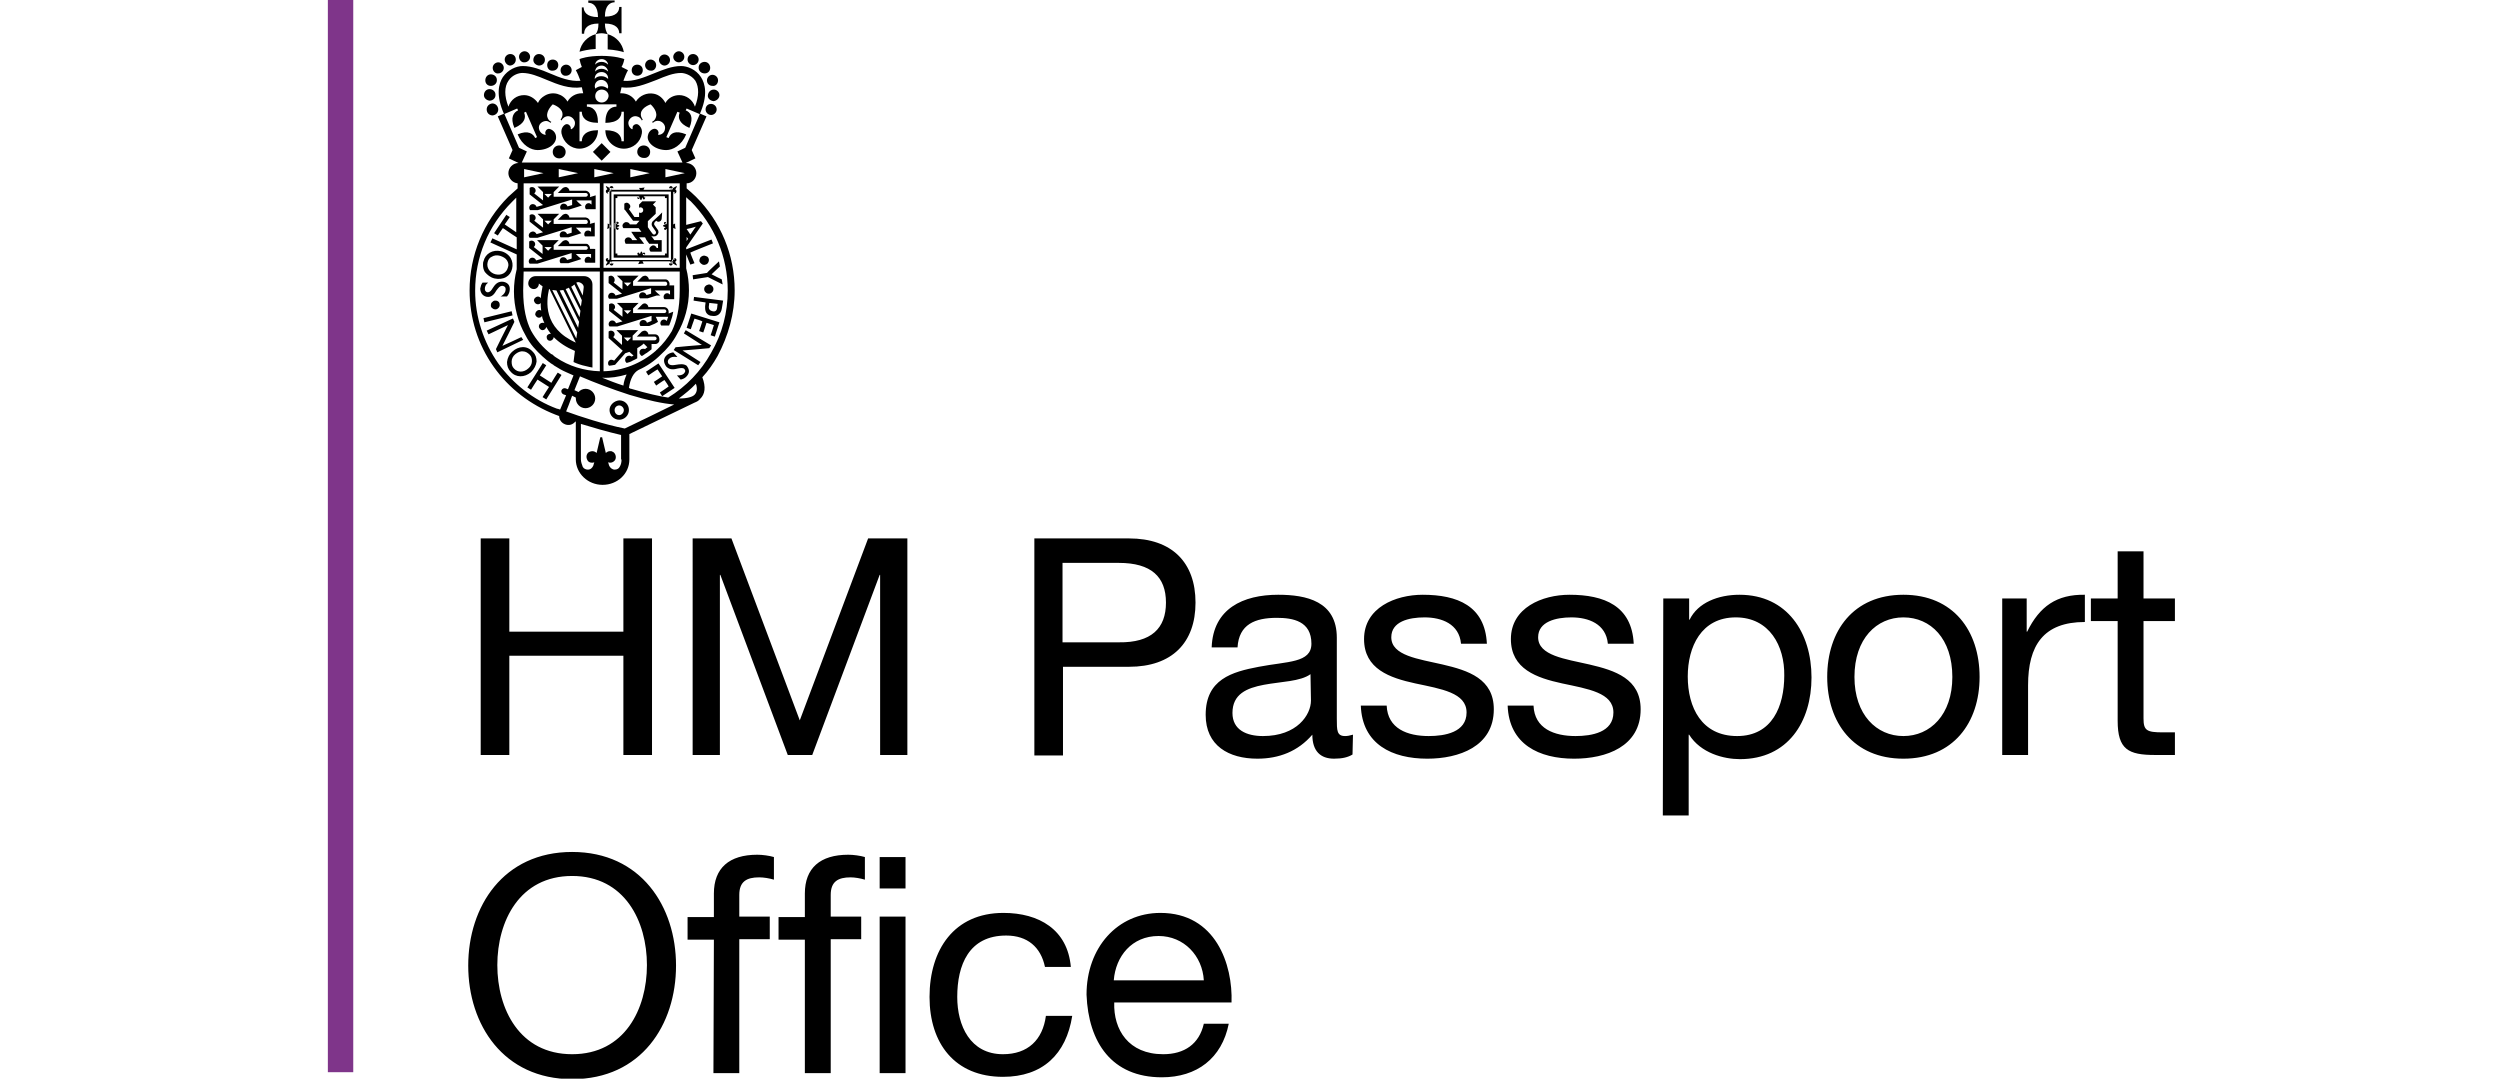 <?xml version="1.0" encoding="UTF-8"?>
<!-- Generator: Adobe Illustrator 27.2.0, SVG Export Plug-In . SVG Version: 6.00 Build 0)  -->
<svg xmlns="http://www.w3.org/2000/svg" xmlns:xlink="http://www.w3.org/1999/xlink" version="1.1" x="0px" y="0px" viewBox="0 0 541.4 233.6" style="enable-background:new 0 0 541.4 233.6;" xml:space="preserve">
<style type="text/css">
	.st0{fill:#7F358A;}
	.st1{display:none;}
	.st2{display:inline;fill:#7F3F98;}
	.st3{display:inline;}
</style>
<g id="Layer_1">
	<path class="st0" d="M71,232.2h5.5V0H71V232.2z"></path>
	<path d="M133.5,48c0,0,0.1,0.1,0.1,0.1c0,0.1-0.1,0.1-0.1,0.1c0,0,0,0,0,0c-0.1,0-0.1-0.1-0.1-0.1c0,0,0,0,0,0v0.1   c0,0.2,0.1,0.3,0.3,0.3c0.2,0,0.3-0.1,0.3-0.3C133.9,48.1,133.8,48,133.5,48C133.6,48,133.6,48,133.5,48L133.5,48z M133.5,49.8   c0,0,0.1-0.1,0.1-0.1c0-0.1-0.1-0.1-0.1-0.1c0,0,0,0,0,0c-0.1,0-0.1,0.1-0.1,0.1v-0.1c0-0.2,0.1-0.3,0.3-0.3c0.2,0,0.3,0.1,0.3,0.3   C133.9,49.7,133.8,49.8,133.5,49.8C133.6,49.8,133.6,49.8,133.5,49.8L133.5,49.8z M134.1,49v-0.2l-0.5-0.2v0.6L134.1,49z    M133.1,48.3h0.5v1.2h-0.5V48.3z M131.6,48.9v-0.5l0.6,0.3l0,0.3l0,0.1l0.2-0.1l-0.2,0.2l0,0l-0.1,0.1l-0.6,0.3L131.6,48.9z    M144.2,48.1c0,0,0,0.1,0,0.1c0,0.1,0.1,0.1,0.1,0.1c0,0,0,0,0,0c0.1,0,0.1-0.1,0.1-0.1c0,0,0,0,0,0v0.1c0,0.2-0.1,0.3-0.3,0.3   c0,0,0,0,0,0c-0.2,0-0.3-0.1-0.3-0.3C143.8,48.1,144,48,144.2,48.1C144.1,48,144.1,48,144.2,48.1L144.2,48.1z M144.2,49.8   c0,0,0-0.1,0-0.1c0-0.1,0.1-0.1,0.1-0.1c0,0,0,0,0,0c0.1,0,0.1,0.1,0.1,0.1v-0.1c0-0.2-0.1-0.3-0.3-0.3c0,0,0,0,0,0   c-0.2,0-0.3,0.1-0.3,0.3C143.8,49.7,144,49.8,144.2,49.8C144.1,49.8,144.1,49.8,144.2,49.8L144.2,49.8z M143.6,49v-0.2l0.5-0.2v0.6   L143.6,49z M144.6,48.3h-0.5v1.2h0.5V48.3z M146.2,48.9v-0.5l-0.6,0.3l0,0.3l0,0.1l-0.2-0.1l0.2,0.2l0,0l0.1,0.1l0.6,0.3   L146.2,48.9z M139.7,55.1c0,0-0.1,0-0.1,0c-0.1,0-0.1,0.1-0.1,0.1c0,0.1,0.1,0.1,0.1,0.1c0,0,0,0,0,0h-0.1c-0.2,0-0.3-0.1-0.3-0.3   c0,0,0,0,0,0c0-0.2,0.1-0.3,0.3-0.3c0,0,0,0,0,0C139.6,54.7,139.8,54.9,139.7,55.1C139.8,55,139.8,55,139.7,55.1L139.7,55.1   L139.7,55.1z M138,55.1C138,55.1,138.1,55.1,138,55.1c0.2,0,0.2,0,0.2,0.1c0,0.1-0.1,0.1-0.1,0.1c0,0,0,0,0,0h0.1   c0.2,0,0.3-0.1,0.3-0.3c0,0,0,0,0,0c0-0.2-0.1-0.3-0.3-0.3c0,0,0,0,0,0C138.1,54.7,138,54.9,138,55.1C138,55,138,55,138,55.1   L138,55.1L138,55.1z M138.8,54.5h0.2l0.2,0.5h-0.6L138.8,54.5z M138.3,55.5h1.2V55h-1.2V55.5z M138.9,57.1h0.5l-0.3-0.6l-0.3,0   h-0.1l0.1-0.2l-0.2,0.2l0,0l-0.1,0.1l-0.3,0.6L138.9,57.1z M138,42.7C138,42.7,138.1,42.7,138,42.7c0.2,0.1,0.2,0,0.2-0.1   c0-0.1-0.1-0.1-0.1-0.1h0.1c0.2,0,0.3,0.1,0.3,0.3c0,0.2-0.1,0.3-0.3,0.3c0,0,0,0,0,0C138.1,43.1,138,42.9,138,42.7   C138,42.8,138,42.8,138,42.7L138,42.7L138,42.7z M139.7,42.7c0,0-0.1,0.1-0.1,0.1c-0.1,0-0.1-0.1-0.1-0.1c0-0.1,0.1-0.1,0.1-0.1   h-0.1c-0.2,0-0.3,0.1-0.3,0.3c0,0.2,0.1,0.3,0.3,0.3C139.6,43.1,139.8,42.9,139.7,42.7L139.7,42.7L139.7,42.7z M138.9,43.3h-0.2   l-0.2-0.5h0.6L138.9,43.3z M139.4,42.3h-1.2v0.5h1.2V42.3z M145.7,41.7c0-0.1,0.1-0.2,0.2-0.2l0,0c0.1,0,0.2,0.1,0.2,0.2   c0,0.1,0,0.1-0.1,0.1v0.1c0,0,0.1,0,0.1,0c0.2,0,0.4-0.2,0.4-0.5c0-0.2-0.2-0.4-0.4-0.4c-0.2,0-0.4,0.2-0.4,0.4c0,0,0,0,0,0V41.7   L145.7,41.7z M145.1,41.1c0.1,0,0.2-0.1,0.2-0.2c0-0.1-0.1-0.2-0.2-0.2l0,0c-0.1,0-0.1,0-0.1,0.1h-0.1c0,0,0-0.1,0-0.1   c0-0.2,0.2-0.4,0.4-0.4c0.2,0,0.4,0.2,0.4,0.5c0,0.2-0.2,0.4-0.4,0.4L145.1,41.1 M145.5,41.2L145.5,41.2l0.1,0.4l0.6-0.1l0-0.4   l0.4-0.7l-0.1-0.1l-0.7,0.4h-0.4v0.6L145.5,41.2 M145.7,56.1c0,0.1,0.1,0.2,0.2,0.2c0.1,0,0.2-0.1,0.2-0.2l0,0c0-0.1,0-0.1-0.1-0.1   v-0.1c0,0,0.1,0,0.1,0c0.2,0,0.4,0.2,0.4,0.4c0,0.2-0.2,0.4-0.4,0.4c-0.2,0-0.4-0.2-0.4-0.4c0,0,0,0,0,0L145.7,56.1 M145.1,56.7   c0.1,0,0.2,0.1,0.2,0.2c0,0.1-0.1,0.2-0.2,0.2l0,0c-0.1,0-0.1,0-0.1-0.1h-0.1c-0.1,0.2,0.1,0.5,0.3,0.5c0,0,0.1,0,0.1,0   c0.2,0,0.4-0.2,0.4-0.5c0-0.2-0.2-0.4-0.4-0.4L145.1,56.7C145.1,56.7,145.1,56.7,145.1,56.7 M145.5,56.6L145.5,56.6l0.1-0.4   l0.6,0.1l0,0.4l0.4,0.7l-0.1,0.1l-0.7-0.4h-0.4v-0.6L145.5,56.6 M132,56.1c0,0.1-0.1,0.2-0.2,0.2c-0.1,0-0.2-0.1-0.2-0.2   c0-0.1,0-0.1,0.1-0.1v-0.1c-0.2-0.1-0.5,0.1-0.5,0.3c0,0,0,0.1,0,0.1c0,0.2,0.2,0.4,0.4,0.4c0.2,0,0.4-0.2,0.4-0.4V56.1    M132.6,56.7c-0.1,0-0.2,0.1-0.2,0.2c0,0.1,0.1,0.2,0.2,0.2c0.1,0,0.1,0,0.1-0.1h0.1c0.1,0.2-0.1,0.5-0.3,0.5c0,0-0.1,0-0.1,0   c-0.2,0-0.4-0.2-0.4-0.5c0-0.2,0.2-0.4,0.4-0.4L132.6,56.7L132.6,56.7 M132.2,56.6L132.2,56.6l-0.1-0.4l-0.5,0.1v0.4l-0.4,0.7   l0.1,0.1l0.7-0.4h0.4v-0.6L132.2,56.6 M132,41.7c0-0.1-0.1-0.2-0.2-0.2c-0.1,0-0.2,0.1-0.2,0.2c0,0,0,0,0,0c0,0.1,0,0.1,0.1,0.1   v0.1c0,0-0.1,0-0.1,0c-0.2,0-0.4-0.2-0.4-0.5c0-0.2,0.2-0.4,0.4-0.4c0.2,0,0.4,0.2,0.4,0.4V41.7L132,41.7 M132.6,41.1   c-0.1,0-0.2-0.1-0.2-0.2c0-0.1,0.1-0.2,0.2-0.2c0.1,0,0.1,0,0.1,0.1h0.1c0.1-0.2-0.1-0.5-0.3-0.5c0,0-0.1,0-0.1,0   c-0.2,0-0.4,0.2-0.4,0.5c0,0.2,0.2,0.4,0.4,0.4L132.6,41.1 M132.2,41.2L132.2,41.2l-0.1,0.4l-0.5-0.1v-0.4l-0.4-0.7l0.1-0.1   l0.7,0.4h0.4v0.6L132.2,41.2 M138.9,40.7h-0.5l0.3,0.6h0.3l0.1,0l-0.1,0.2l0.2-0.2l0,0l0.1-0.1l0.3-0.6L138.9,40.7z M150.5,23.1   c-0.5-1.5-1.9-2.5-3.4-2.5c-1.2,0-2.4,0.6-3,1.7c-0.5-1-1.4-1.8-2.5-2c-1.5-0.3-3.1,0.4-3.9,1.7c-0.6-1.1-1.8-1.8-3.1-1.8   c-0.1,0-0.2,0-0.3,0c0.1-0.4,0.2-0.9,0.3-1.3c2.7,0.4,5.2-0.7,7.6-1.6c1.9-0.8,3.6-1.5,5.3-1.5c0.7,0,2.2,0.4,3.1,1.7   C151.4,18.9,151.4,20.8,150.5,23.1 M131.7,17.1c-0.4-0.4-0.9-0.6-1.5-0.6c-0.6,0-1.1,0.2-1.4,0.6c0,0,0-0.1,0-0.1   c0-0.8,0.6-1.4,1.5-1.4c0.8,0,1.4,0.6,1.4,1.4L131.7,17.1 M131.6,19.2c-0.8-0.7-1.9-0.7-2.7,0c0-0.2-0.1-0.3-0.1-0.5   c0-0.8,0.6-1.4,1.4-1.4c0.8,0,1.4,0.6,1.5,1.4C131.7,18.8,131.7,19,131.6,19.2 M130.3,22.2c-0.8,0-1.4-0.6-1.4-1.4c0,0,0,0,0,0   c0-0.8,0.6-1.4,1.4-1.4c0.8,0,1.5,0.6,1.5,1.4C131.7,21.6,131.1,22.2,130.3,22.2 M130.3,14.2c0.7,0,1.3,0.6,1.4,1.3   c-0.4-0.4-0.9-0.6-1.4-0.6c-0.6,0-1.1,0.2-1.4,0.6C128.9,14.7,129.5,14.2,130.3,14.2 M130.3,12.8c0.7,0,1.3,0.5,1.4,1.2   c-0.4-0.4-0.9-0.6-1.4-0.6c-0.6,0-1.1,0.2-1.4,0.6C128.9,13.3,129.6,12.8,130.3,12.8 M126,20.2c-1.3,0-2.5,0.7-3.1,1.8   c-1-1.7-3.2-2.3-4.9-1.3c-0.7,0.4-1.2,0.9-1.5,1.6c-0.7-1-1.8-1.7-3-1.7c-1.6,0-2.9,1-3.4,2.5c-0.9-2.3-0.9-4.3,0-5.6   c0.9-1.4,2.4-1.7,3-1.7c1.7,0,3.4,0.7,5.3,1.5c2.4,1,4.9,2,7.6,1.6c0.1,0.4,0.2,0.9,0.3,1.3C126.2,20.2,126.1,20.2,126,20.2    M151.8,16.7c-1.1-1.7-3-2.4-4.3-2.4c-2,0-3.9,0.8-5.9,1.6c-2.2,0.9-4.4,1.8-6.6,1.6c0.3-0.8,0.6-1.6,1-2.3l-1.4-0.7   c0.3-0.5,0.5-1.1,0.6-1.7c-0.2-0.1-2-0.7-4.9-0.7c-3,0-4.6,0.6-4.8,0.7c0.1,0.6,0.3,1.2,0.5,1.7l-1.3,0.7c0.4,0.7,0.7,1.5,1,2.3   c-2.2,0.2-4.5-0.7-6.6-1.6c-1.9-0.8-3.9-1.6-5.9-1.6c-1.4,0-3.2,0.8-4.3,2.4c-0.9,1.4-1.6,3.9,0.3,8.1l0-0.1l2.8-1.2l0.2,0.4   c-0.9,0.4-1.8,1.5-0.8,3.8c2.4-1,2.5-2.4,2.1-3.3l0.4-0.2l2.4,5.5l-0.4,0.2c-0.4-0.9-1.5-1.8-3.8-0.8c1,2.4,2.9,3.4,4.3,3.4   c2.5,0,4.3-1.5,4-3.1c-0.2-1.1-1.2-1.5-1.6-1.5c-0.5,0.1-0.8,0.6-0.7,1c0,0.1,0.1,0.2,0.1,0.2l-0.1,0.1c-0.8-0.1-1.4-0.8-1.4-1.6   s0.8-1.4,1.6-1.4c0.3,0,0.7,0.2,0.9,0.4l0.2-0.2c-0.5-0.2-0.8-0.7-0.9-1.2c-0.2-1.3,1.2-2.6,1.2-2.6c0,0,1.9,0.6,2.1,1.9   c0.1,0.5-0.1,1-0.4,1.4l0.2,0.2c0.2-0.4,0.6-0.8,1.1-0.9c0.8-0.2,1.6,0.4,1.8,1.2c0.1,0.7-0.2,1.3-0.8,1.6l-0.1-0.1   c0-0.1,0-0.2,0-0.3c-0.1-0.4-0.5-0.8-1-0.7c-0.4,0.1-1.2,0.8-1,2c0.4,1.9,2,3.3,3.9,3.3s4-1.6,4-4c-2.8,0-3.5,1.3-3.5,2.4h-0.5   v-6.4h0.5c0,1.1,0.7,2.4,3.5,2.4c0-2.8-1.3-3.5-2.4-3.5v-0.5h6.4v0.5c-1.1,0-2.4,0.7-2.4,3.5c2.8,0,3.5-1.3,3.5-2.4h0.5v6.4h-0.5   c0-1.1-0.7-2.4-3.5-2.4c0,2.4,2,4,4,4c2,0,3.6-1.4,3.9-3.3c0.2-1.1-0.6-1.9-1-2c-0.5-0.1-1,0.3-1,0.7c0,0.1,0,0.2,0,0.3l-0.1,0.1   c-0.6-0.3-0.9-1-0.8-1.6c0.2-0.8,1-1.4,1.8-1.2c0.5,0.1,0.9,0.4,1.1,0.9l0.2-0.2c-0.3-0.4-0.5-0.9-0.4-1.4c0.2-1.3,2.1-1.9,2.1-1.9   c0,0,1.5,1.3,1.2,2.6c-0.1,0.5-0.4,1-0.9,1.2l0.2,0.2c0.4-0.4,0.9-0.5,1.4-0.4c0.8,0.2,1.4,1,1.2,1.8c-0.1,0.7-0.7,1.2-1.4,1.2   l-0.1-0.1c0-0.1,0.1-0.2,0.1-0.2c0.1-0.4-0.2-0.9-0.7-1c-0.4-0.1-1.4,0.3-1.6,1.5c-0.3,1.5,1.6,3.1,4,3.1c1.4,0,3.3-1,4.3-3.4   c-2.4-1-3.4-0.2-3.8,0.8l-0.5-0.2l2.4-5.5l0.5,0.2c-0.4,0.9-0.3,2.3,2.1,3.3c1-2.4,0.2-3.4-0.8-3.8l0.2-0.4l2.8,1.2l0,0.1   C153.4,20.6,152.7,18.1,151.8,16.7 M148.7,49.6c0.2,0,1.7-0.4,2-0.5c-0.2,0.2-1.1,1.6-1.2,1.7C149.3,50.5,149,50,148.7,49.6    M149,51.7c0,0-0.1,0.2-0.3,0.5v-0.9C148.8,51.5,149,51.7,149,51.7 M144.7,86.1c-2-0.3-4.6-0.9-8-1.9c-0.2,0-0.3-0.1-0.5-0.2   c0.3-2,1-3.3,2.1-3.9c1.8-0.8,3.4-1.9,4.8-3.3c1.2-1.1,2.5-2.5,3.5-4.4c1.7-2.9,2.6-6.2,2.6-9.5c0-1.6-0.2-3.3-0.6-4.8l0-3l0.9,2.2   l0.9-0.3c0,0-0.9-2.1-0.9-2.3c0.1-0.1,4.9-2,4.9-2l-0.3-0.8l-0.1,0l-5.4,2.1v-0.4l3.6-5.2l-0.4-0.5l0,0l-3.2,0.8l0-6   c0.3,0.3,0.6,0.6,1,0.9c5.1,5.2,8,12,8,19.3c0,4.8-1.2,9.4-3.6,13.5C151.8,80.4,148.6,83.7,144.7,86.1 M150.4,85.5   c-0.4,0.4-1.4,0.8-3.4,0.8c1.3-1,2.6-2,3.7-3.2C151.1,84.2,150.9,85,150.4,85.5 M135.3,92.8c-4.5-0.9-9.7-2.6-12.7-3.7   c0.3-0.7,0.8-2,1.3-3.4l0.8,0.4c0,0.1,0,0.1,0,0.2c0,1.1,0.9,2.1,2.1,2.1c1.1,0,2.1-0.9,2.1-2.1c0,0,0,0,0,0c0-1.1-0.9-2.1-2.1-2.1   c-0.6,0-1.2,0.3-1.5,0.7l-0.9-0.4c0.5-1.2,0.9-2.3,1.2-3c3,1.3,7,2.8,10.7,4c4,1.2,7.2,1.9,9.7,2.1   C142.4,89.4,138.8,91.1,135.3,92.8 M134.6,99.5c0,0.6-0.1,1.1-0.4,1.6c-0.2,0.4-0.6,0.6-1.1,0.6c-0.5,0-1-0.4-1.2-0.9   c-0.1-0.2-0.1-0.5-0.2-0.7c0.6,0.3,1.4-0.1,1.6-0.7s-0.1-1.4-0.7-1.6c-0.1-0.1-0.3-0.1-0.5-0.1c-0.4,0-0.7,0.2-0.9,0.4   c-0.4-1.6-0.8-3.4-0.8-3.4H130c0,0-0.4,1.7-0.8,3.4c-0.5-0.5-1.2-0.5-1.8-0.1c-0.5,0.5-0.5,1.2-0.1,1.8c0.2,0.3,0.6,0.4,0.9,0.4   c0.2,0,0.3,0,0.5-0.1c-0.1,0.4-0.2,0.6-0.2,0.7c-0.2,0.5-0.6,0.9-1.2,0.9c-0.4,0-0.9-0.2-1.1-0.6c-0.2-0.5-0.4-1.1-0.4-1.6v-7.7   c2.6,0.8,5.7,1.7,8.7,2.4V99.5z M121.3,88.7c-0.3-0.1-0.5-0.2-0.7-0.2c-5.1-1.9-9.5-5.4-12.7-9.8c-3.2-4.6-5-10.1-5-15.7   c0-7.3,2.8-14.1,8-19.3c0.3-0.3,0.6-0.6,0.9-0.9l0,7.5l-2.5-1.7c0.1-0.1,1.1-1.6,1.1-1.6l-0.8-0.5l0,0.1l-2.6,3.9l0.8,0.5   c0,0,1-1.5,1.1-1.6c0.1,0,1.7,1.2,3,2l0,2.6l-5.3-2.4l0,0.1l-0.4,0.8l5.7,2.6v3.2c-0.4,1.6-0.6,3.2-0.6,4.8c0,3.4,0.9,6.7,2.5,9.5   c1,2,2.4,3.4,3.7,4.6c0.6,0.5,1.1,1,1.7,1.4c0,0,0.1,0.1,0.1,0.1c0.1,0,0.1,0.1,0.2,0.1c0.1,0.1,0.2,0.1,0.3,0.2c0,0,0.1,0,0.1,0.1   c0.5,0.3,1,0.6,1.5,0.9l0,0c0.7,0.4,1.7,0.8,2.8,1.3l-1.2,3l-0.5-0.2c-0.3-0.1-0.7,0-0.9,0.4c-0.1,0.3,0,0.7,0.4,0.9l0.6,0.2   L121.3,88.7z M113.4,58.8h16.5v21.6c-3.4-0.1-6.7-1.1-9.5-3h0l-0.3-0.2l-0.1-0.1c-0.1,0-0.1-0.1-0.2-0.2c-0.1-0.1-0.2-0.1-0.3-0.2   c0,0,0,0-0.1,0c-1.8-1.4-3.3-3.1-4.4-5.1c-1-2-1.7-4.7-1.7-8.7L113.4,58.8z M113.4,54.1l0-14.4h16.5V58h-16.5L113.4,54.1z    M113.5,36.6l4.2,0.9l-4.2,0.9V36.6z M121,36.6l4.2,0.9l-4.2,0.9V36.6z M128.7,36.6l4.2,0.9l-4.2,0.9V36.6z M136.5,36.6l4.2,0.9   l-4.2,0.9V36.6z M130.7,58V39.7h16.5l0,14.4l0,3.9L130.7,58z M135.7,81.1c-0.3,0.7-0.6,1.5-0.7,2.4c-1.6-0.5-3.1-1.1-4.6-1.7h0   C132.2,81.9,134,81.6,135.7,81.1 M130.7,80.4V58.8h16.5l0,4.1c0,4-0.7,6.7-1.7,8.8c-0.9,1.5-1.9,2.8-3.2,4   c-0.1,0.1-0.2,0.1-0.2,0.2C138.9,78.7,134.9,80.3,130.7,80.4 M144.1,36.6l4.2,0.9l-4.2,0.9V36.6z M159.1,62.9   c0-7.7-3-14.9-8.4-20.3c-0.6-0.6-1.3-1.2-2-1.8v-1.1c1.2,0,2.1-1,2.1-2.2c0-1.2-1-2.2-2.2-2.2l0,0c0,0-0.1,0-0.1,0l2.1-1l-0.8-1.8   l3.2-7.3l-1.4-0.6l-3.2,7.4l-1.7,0.8l1.1,2.4h-34.8l1.1-2.4l-1.7-0.8l-3.2-7.4l-1.4,0.6l3.2,7.3l-0.8,1.8l2.1,1c0,0,0,0,0,0   c-1.2,0-2.2,1-2.2,2.2c0,1.1,0.9,2.1,2,2.2v1.1c-0.7,0.6-1.3,1.2-2,1.8c-5.4,5.4-8.4,12.7-8.4,20.3c0,6,1.8,11.7,5.2,16.5   c3.3,4.7,8,8.3,13.4,10.4c0,0,0.3,0.1,0.8,0.3c0,0.8,0.5,1.5,1.3,1.8c0.8,0.3,1.6,0.1,2.2-0.6c0,0,0.1,0,0.1,0v8.2   c0,3,2.6,5.5,5.8,5.5c3.2,0,5.8-2.4,5.8-5.5v-5.5l14.1-6.8c0.5-0.2,0.9-0.4,1.2-0.8c1.1-1,1.3-2.6,0.5-4.7c1.3-1.4,2.4-3,3.3-4.6   C157.7,72.8,159.1,67.9,159.1,62.9 M105.6,56.8c0.1-0.5,0.4-1,0.9-1.2c0.5-0.3,1.1-0.4,1.8-0.2c0.6,0.2,1.2,0.5,1.5,1   c0.3,0.5,0.4,1,0.2,1.5c-0.3,1.2-1.4,1.8-2.7,1.5C106.1,59.1,105.3,58,105.6,56.8 M107.1,60.3c0.9,0.2,1.8,0.1,2.5-0.3   c0.7-0.4,1.1-1,1.3-1.8c0.2-0.8,0.1-1.6-0.3-2.3c-0.4-0.7-1.2-1.3-2.1-1.5c-1.8-0.4-3.4,0.5-3.8,2.2c-0.1,0.2-0.1,0.5-0.1,0.8   c0,0.5,0.1,1,0.4,1.5C105.5,59.5,106.2,60.1,107.1,60.3 M107.5,62.9c0.4-0.5,0.7-1,1.3-1c0.2,0,0.3,0.1,0.5,0.2   c0.2,0.2,0.2,0.4,0.2,0.6c0,0.5-0.3,1-0.9,1.4l-0.2,0.1l1.4,0l0,0c0.4-0.5,0.6-1,0.6-1.6c0-0.4-0.1-0.8-0.4-1.1   c-0.3-0.3-0.8-0.5-1.3-0.5c-1.1,0-1.6,0.8-2,1.4c-0.3,0.5-0.6,0.9-1.1,0.9c-0.2,0-0.3-0.1-0.4-0.2c-0.2-0.2-0.2-0.4-0.2-0.6   c0-0.4,0.2-0.9,0.6-1.2l0.1-0.1l-1.2,0l0,0c-0.3,0.4-0.4,0.8-0.5,1.3c0,0.5,0.2,1,0.5,1.3c0.3,0.3,0.7,0.5,1.2,0.5   C106.6,64.3,107.1,63.6,107.5,62.9 M107.9,65.3c-0.2-0.2-0.5-0.2-0.7-0.2c-0.3,0-0.5,0.2-0.7,0.4c-0.2,0.2-0.2,0.5-0.2,0.7   c0,0.3,0.2,0.5,0.4,0.6c0.2,0.2,0.5,0.2,0.7,0.2c0.5-0.1,0.9-0.6,0.8-1.1C108.2,65.7,108.1,65.4,107.9,65.3 M110.8,67.4L110.8,67.4   l-6.1,1.5l0.2,0.9l6.1-1.5L110.8,67.4z M112.9,73c0,0-3.8,1.8-4.1,1.9c0.2-0.3,2.6-5.2,2.6-5.2l-0.3-0.7l-0.1,0l-5.6,2.6l0.4,0.8   c0,0,3.8-1.8,4.2-2c-0.2,0.3-2.6,5.2-2.6,5.2l0.3,0.7l5.6-2.7L112.9,73z M115.2,78.2c0,0.6-0.3,1.2-0.8,1.6c-1,0.9-2.3,0.9-3.1,0   c-0.4-0.4-0.5-0.9-0.5-1.5c0-0.6,0.3-1.2,0.8-1.6c0.5-0.4,1.1-0.7,1.7-0.6c0.5,0,1,0.3,1.4,0.7C115.1,77.2,115.2,77.7,115.2,78.2    M116.2,78.3c0-0.8-0.2-1.5-0.8-2.1c-1.3-1.5-3.2-1.2-4.4-0.1c-0.7,0.6-1.1,1.4-1.2,2.3c0,0.8,0.2,1.5,0.8,2.1   c1.1,1.3,3,1.3,4.4,0.1C115.7,79.9,116.1,79.1,116.2,78.3 M119.4,82.9l-2.5-1.6l1.4-2.2l-0.8-0.5l0,0.1l-3.3,5.2l0.8,0.5   c0,0,1.3-2.1,1.4-2.2c0.1,0.1,2.4,1.5,2.5,1.6c-0.1,0.1-1.4,2.2-1.4,2.2l0.8,0.5l3.3-5.3l-0.8-0.5   C120.8,80.6,119.5,82.7,119.4,82.9 M142.6,78.7l-2.7,1.8l0.5,0.8c0,0,1.9-1.3,2-1.3c0.1,0.1,0.9,1.4,1,1.5   c-0.1,0.1-1.8,1.2-1.8,1.2l0.5,0.8c0,0,1.7-1.2,1.8-1.2c0.1,0.1,0.9,1.3,0.9,1.4c-0.1,0.1-1.9,1.3-1.9,1.3l0.5,0.8l2.7-1.8   L142.6,78.7L142.6,78.7z M146.4,79c-0.6,0.1-1.2,0.2-1.6-0.2c-0.2-0.2-0.3-0.7,0.1-1.1c0.4-0.4,0.9-0.5,1.6-0.4l0.2,0l-0.9-1h0   c-0.6,0.1-1.1,0.3-1.5,0.7c-0.3,0.3-0.5,0.7-0.5,1.1c0,0.4,0.2,0.9,0.5,1.3c0.8,0.8,1.7,0.6,2.5,0.4c0.6-0.1,1.1-0.2,1.4,0.1   c0.1,0.1,0.2,0.3,0.2,0.4c0,0.2-0.1,0.4-0.3,0.6c-0.3,0.3-0.8,0.4-1.3,0.4l-0.2,0l0.8,0.9h0c0.5-0.1,0.9-0.3,1.2-0.6   c0.4-0.4,0.6-0.8,0.6-1.2c0-0.4-0.2-0.8-0.5-1.2C148,78.7,147.1,78.9,146.4,79 M148.5,71.5l-0.4,0.7l3.9,2.5   c-0.4,0-5.7,0.5-5.7,0.5l-0.4,0.6l5.3,3.3l0.5-0.7c0,0-3.6-2.3-3.9-2.5c0.4,0,5.8-0.5,5.8-0.5l0.4-0.6L148.5,71.5L148.5,71.5z    M149.7,67.9l-1,3.1l0.9,0.3c0,0,0.7-2.1,0.8-2.3c0.1,0,1.6,0.5,1.7,0.6c0,0.1-0.7,2.1-0.7,2.1l0.9,0.3c0,0,0.7-2,0.7-2.1l1.6,0.5   c0,0.1-0.7,2.2-0.7,2.2l0.9,0.3l1-3.1L149.7,67.9L149.7,67.9z M155.4,65.8c0,0.1-0.1,0.9-0.1,0.9c-0.1,0.8-0.7,0.8-1,0.7   c-0.5-0.1-0.8-0.4-0.8-0.8c0,0,0-0.1,0-0.2l0.1-0.8C153.8,65.6,155.3,65.8,155.4,65.8 M150.3,64.3l-0.1,0.8l2.6,0.4   c0,0.1-0.1,0.8-0.1,0.8c0,0.1,0,0.3,0,0.4c0,0.4,0.1,0.8,0.3,1.1c0.3,0.4,0.7,0.6,1.2,0.6c1.1,0.2,1.9-0.4,2.1-1.5l0.3-1.8   L150.3,64.3L150.3,64.3z M152.5,62.6c0,0.3,0.1,0.5,0.3,0.7c0.2,0.2,0.4,0.3,0.7,0.3c0.3,0,0.5-0.1,0.7-0.3   c0.2-0.2,0.3-0.4,0.3-0.7c0-0.3-0.1-0.5-0.3-0.7c-0.2-0.2-0.4-0.3-0.7-0.3C152.9,61.7,152.5,62.1,152.5,62.6 M150,59.6l0.1,0.9   c0,0,3.2-0.5,3.2-0.5c0,0,3.2,1.6,3.2,1.6l-0.2-1.1c0,0-2.1-1-2.2-1.1c0.1-0.1,1.8-1.7,1.8-1.7l-0.2-1.1l-0.1,0.1   c0,0-2.5,2.3-2.5,2.4C153.2,59.1,150,59.6,150,59.6 M152.8,57.3c0.5-0.1,0.8-0.7,0.7-1.2c0,0,0,0,0,0c-0.1-0.3-0.2-0.5-0.5-0.6   c-0.2-0.1-0.5-0.2-0.8-0.1c-0.2,0.1-0.5,0.2-0.6,0.5c-0.1,0.2-0.2,0.5-0.1,0.8C151.8,57.2,152.3,57.5,152.8,57.3 M118.7,42.8   l-0.8-0.8h1.6L118.7,42.8z M127.7,42.7c0.1-0.1,0.1-0.3,0.1-0.4c0-0.5-0.4-0.9-0.9-1c0,0,0,0,0,0h-3.6c0-0.4-0.4-0.8-0.8-0.8   c-0.2,0-0.4,0.1-0.6,0.2l-1.1,1.1h1v0h5.1c0.2,0,0.4,0.2,0.4,0.4c0,0.2-0.2,0.4-0.4,0.4h-7v-1l1.2-1.2h-4.7l1.2,1.2v1.8l-1.9-1.5   c0.2-0.2,0.3-0.4,0.3-0.6c0-0.5-0.4-0.8-0.8-0.8c-0.2,0-0.4,0.1-0.5,0.2v1.4l2.9,2.3l-1.4,0.4c-0.1-0.3-0.4-0.6-0.8-0.6   c-0.5,0-0.8,0.4-0.8,0.8c0,0.2,0.1,0.4,0.2,0.5h1.7l7.4-2.3v1.2l-1,0.3c-0.1-0.3-0.4-0.6-0.8-0.6c-0.5,0-0.8,0.4-0.8,0.8   c0,0.2,0.1,0.4,0.2,0.5h1.7l1.9-0.6l0.9-0.3l-0.7-0.6l-0.5-0.5h3.3v0.9c-0.2-0.2-0.4-0.3-0.6-0.3c-0.5,0-0.8,0.4-0.8,0.8   c0,0.2,0.1,0.4,0.2,0.5h2.1v-3L127.7,42.7z M118.7,48.6l-0.8-0.8h1.6L118.7,48.6z M127.7,48.5c0.1-0.1,0.1-0.3,0.1-0.4   c0-0.5-0.4-0.9-0.9-1h-3.6c0-0.4-0.4-0.8-0.8-0.8c-0.2,0-0.4,0.1-0.6,0.2l-1.1,1.1h6.1c0.2,0,0.4,0.2,0.4,0.5   c0,0.2-0.2,0.4-0.4,0.4h-7v-1l1.2-1.2h-4.7l1.2,1.2v1.8l-1.9-1.5c0.2-0.2,0.3-0.4,0.3-0.6c0-0.5-0.4-0.8-0.8-0.8   c-0.2,0-0.4,0.1-0.5,0.2v1.4l2.9,2.3l-1.4,0.4c-0.2-0.4-0.6-0.7-1.1-0.5c-0.3,0.1-0.6,0.4-0.6,0.8c0,0.2,0.1,0.4,0.2,0.5h1.7   l7.4-2.3v1.2l-1,0.3c-0.1-0.3-0.4-0.6-0.8-0.6c-0.5,0-0.8,0.4-0.8,0.8c0,0.2,0.1,0.4,0.2,0.5h1.7l1.9-0.6l0.9-0.3l-0.7-0.7   l-0.5-0.5h3.3v0.9c-0.3-0.3-0.8-0.4-1.2-0.1c-0.3,0.3-0.4,0.8-0.1,1.1h2.1v-3L127.7,48.5z M118.7,54.3l-0.8-0.8h1.6L118.7,54.3z    M127.7,54.2c0.2-0.5,0-1-0.4-1.3c-0.1-0.1-0.3-0.1-0.4-0.1h-3.6c0-0.4-0.4-0.8-0.8-0.8c-0.2,0-0.4,0.1-0.6,0.2l-1.1,1.1h6.1   c0.2,0,0.4,0.2,0.4,0.4s-0.2,0.4-0.4,0.4h-7v-1L121,52h-4.7l1.2,1.2V55l-1.9-1.5c0.2-0.2,0.3-0.4,0.3-0.6c0-0.5-0.4-0.8-0.8-0.8   c-0.2,0-0.4,0.1-0.5,0.2v1.4l2.9,2.3l-1.4,0.4c-0.1-0.3-0.4-0.6-0.8-0.6c-0.5,0-0.8,0.4-0.8,0.8c0,0,0,0,0,0c0,0.2,0.1,0.4,0.2,0.5   h1.7l7.4-2.3v1.2l-1,0.3c-0.1-0.3-0.4-0.6-0.8-0.6c-0.5,0-0.8,0.4-0.8,0.8c0,0,0,0,0,0c0,0.2,0.1,0.4,0.2,0.5h1.7l1.9-0.6l0.9-0.3   l-0.7-0.6l-0.5-0.5h3.3v0.9c-0.2-0.2-0.4-0.3-0.6-0.3c-0.5,0-0.8,0.4-0.8,0.8c0,0.2,0.1,0.4,0.2,0.5h2.1v-3H127.7z M135.9,73.9   l-0.8-0.8h1.6L135.9,73.9z M141.8,72.4h-1.4c0-0.4-0.4-0.8-0.8-0.8c-0.2,0-0.4,0.1-0.6,0.2l-1.1,1.1h3.9c0.2,0,0.4,0.2,0.4,0.4   s-0.2,0.4-0.4,0.4h-4.8v-1l1.2-1.2h-4.7l1.2,1.2v2l-1.9-1.7c0.2-0.2,0.3-0.4,0.3-0.6c0-0.5-0.4-0.8-0.8-0.8l0,0   c-0.2,0-0.4,0.1-0.5,0.2v1.4l3.1,2.8l0.1-0.2l-2,2.3c-0.2-0.1-0.4-0.2-0.6-0.2c-0.5,0-0.8,0.5-0.7,0.9c0,0,0,0,0,0   c0,0.2,0.1,0.3,0.2,0.4c0.3,0,0.7-0.1,1.3-0.2l2.2-2.5c0.3-0.1,0.6-0.2,0.9-0.3l0.9,0.8c-0.2,0.1-0.3,0.2-0.5,0.2   c-0.2-0.2-0.5-0.2-0.8-0.1c-0.4,0.2-0.6,0.6-0.5,1.1c0.1,0.2,0.2,0.3,0.3,0.4c0,0,0.4-0.1,0.7-0.2c0.3-0.1,0.6-0.3,0.6-0.3   c0,0,0,0,0,0c0.4-0.2,0.7-0.3,1-0.5v-2.2c0.5-0.3,1-0.6,1.4-1l0.8,0.8c-0.2,0.1-0.4,0.3-0.5,0.4c-0.2-0.1-0.5-0.1-0.8,0   c-0.2,0.1-0.3,0.3-0.4,0.5c0,0.1,0,0.2,0,0.3c0,0.1,0,0.2,0.1,0.3c0.1,0.2,0.2,0.3,0.4,0.4c0.4-0.2,0.7-0.5,1.1-0.7   c0.3-0.2,0.5-0.4,0.8-0.6c0.1-0.1,0.2-0.1,0.2-0.2v-1.1h0.8c0.5,0,0.9-0.4,0.9-0.9C142.8,72.8,142.4,72.4,141.8,72.4 M135.9,62   l-0.8-0.8h1.6L135.9,62z M144.9,61.9c0.1-0.1,0.1-0.3,0.1-0.4c0-0.5-0.4-1-0.9-1c0,0,0,0,0,0h-3.6c0-0.4-0.4-0.8-0.8-0.8   c-0.2,0-0.4,0.1-0.6,0.2l-1.1,1.1h6.1c0.2,0,0.4,0.2,0.4,0.5c0,0.2-0.2,0.4-0.4,0.4h-7v-1l1.2-1.2h-4.7l1.2,1.2v1.8l-1.9-1.5   c0.3-0.3,0.3-0.8,0-1.2c-0.2-0.2-0.4-0.3-0.6-0.3c-0.2,0-0.4,0.1-0.5,0.2v1.4l2.9,2.3l-1.4,0.4c-0.1-0.3-0.4-0.6-0.8-0.6   c-0.5,0-0.8,0.4-0.8,0.8c0,0.2,0.1,0.4,0.2,0.5h1.7l7.4-2.3v1.2l-1,0.3c-0.1-0.3-0.4-0.6-0.8-0.6c-0.5,0-0.8,0.4-0.8,0.8   c0,0.2,0.1,0.4,0.2,0.5h1.7l1.9-0.6L143,64l-0.7-0.6l-0.5-0.5h3.3v0.9c-0.2-0.2-0.4-0.3-0.6-0.3c-0.5,0-0.8,0.4-0.8,0.8   c0,0.2,0.1,0.4,0.2,0.5h2.1v-3H144.9z M135.9,68l-0.8-0.8h1.6L135.9,68z M144.8,67.9L144.8,67.9c0-0.1,0-0.3,0-0.4c0-0.5-0.4-1-1-1   c0,0,0,0,0,0h-3.4c0-0.4-0.4-0.8-0.8-0.8c-0.2,0-0.4,0.1-0.5,0.2L138,67h1v0h4.9c0.2,0,0.4,0.2,0.4,0.4c0,0.2-0.2,0.4-0.4,0.4   c0,0,0,0,0,0h-6.8v-1l1.2-1.2h-4.7l1.2,1.2v1.8l-1.9-1.5c0.2-0.2,0.3-0.4,0.3-0.6c0-0.5-0.4-0.8-0.8-0.8c-0.2,0-0.4,0.1-0.5,0.2   v1.4l2.9,2.3l-1.4,0.4c-0.1-0.3-0.4-0.6-0.8-0.6c-0.5,0-0.8,0.4-0.8,0.8c0,0.2,0.1,0.4,0.2,0.5h1.7l7.4-2.3v1.1l-1,0.4   c-0.1-0.4-0.4-0.6-0.8-0.6c-0.5,0-0.8,0.4-0.8,0.8c0,0.2,0.1,0.4,0.2,0.5h1.9l1.2-0.5l0.7-0.4l-0.3-0.7l-0.2-0.4h2.7   c0,0.1-0.1,0.2-0.1,0.3c-0.1,0.2-0.1,0.4-0.2,0.6c-0.2-0.2-0.4-0.3-0.6-0.3c-0.5,0-0.8,0.4-0.8,0.8v0c0,0.2,0.1,0.4,0.2,0.5h1.7   c0.2-0.5,0.4-1,0.5-1.4c0.2-0.5,0.3-1.1,0.4-1.6L144.8,67.9 M119.7,32.9c0-0.8,0.6-1.4,1.4-1.4c0.7,0,1.4,0.6,1.4,1.4   s-0.6,1.4-1.4,1.4C120.3,34.3,119.7,33.7,119.7,32.9 M128.4,32.9l1.9-1.9l1.9,1.9l-1.9,1.9L128.4,32.9z M143.4,46l-0.6,0.6h0   l-0.1,0.1l-1.2,1.1c-0.4,0.3-0.5,0.9-0.2,1.3l0.7,1c0.1,0.2,0.1,0.4-0.1,0.6c0,0,0,0,0,0c-0.1,0.1-0.2,0.1-0.3,0.1   c-0.1,0-0.2-0.1-0.3-0.2c0,0-0.7-0.9-1-1.4v-1.3l1.7-1.6v-1.4l-0.6-0.6l0.7-0.7h-3l-0.7,0.7V45c0.1-0.1,0.2-0.1,0.3-0.1   c0.4,0,0.6,0.3,0.6,0.6c0,0.4-0.3,0.6-0.6,0.6c-0.1,0-0.2,0-0.3-0.1v1h-1l-1.2-1.7c0.2-0.2,0.3-0.4,0.3-0.6c0-0.4-0.4-0.8-0.8-0.8   c0,0,0,0,0,0c-0.2,0-0.3,0.1-0.5,0.2v1.3c0,0,0,0,0.1,0l1.2,1.6l0.6,0.8h1.4l-0.7,0.8h-1.4c-0.1-0.3-0.4-0.5-0.8-0.5   c-0.4,0-0.8,0.4-0.8,0.8c0,0,0,0,0,0c0,0.2,0.1,0.4,0.2,0.5h3.3l0.6,0.8h-2.2v0l0.8,1.2l0.5,0.6h-1.1c-0.1-0.3-0.4-0.6-0.8-0.6   c-0.4,0-0.7,0.2-0.8,0.6c0,0.1,0,0.2,0,0.2c0,0.2,0.1,0.4,0.2,0.6h4l-0.6-0.8l-0.5-0.6h1.3L140,52l0.6,0.8h1.9v0.9h-0.3   c-0.1-0.4-0.6-0.7-1-0.5s-0.7,0.6-0.5,1c0,0.1,0.1,0.2,0.2,0.3h2.4V52h-1.6l-0.8-1.1c0.1,0.2,0.3,0.3,0.6,0.3c0.2,0,0.5,0,0.7-0.2   c0.2-0.1,0.3-0.4,0.4-0.6c0-0.2,0-0.5-0.2-0.7c0,0-0.7-1-0.7-1c-0.1-0.2,0-0.5,0.1-0.6c0,0,0.1-0.1,0.3-0.3c0.3,0.3,0.7,0.3,1,0   c0.1-0.1,0.2-0.3,0.2-0.5L143.4,46z M144,42.5v0.4h0.4v12H144v0.4h-10.3v-0.4h-0.4v-12h0.4v-0.4H144z M133.7,42.1h-0.8v13.7h11.9   V42.1H133.7z M145.3,56.3h-12.9V41.5h12.9L145.3,56.3z M132,41.1v15.5h13.8V41.1L132,41.1z M140.8,32.9c0-0.8-0.6-1.4-1.4-1.4   s-1.4,0.6-1.4,1.4l0,0c0,0.7,0.6,1.3,1.4,1.3C140.2,34.3,140.8,33.7,140.8,32.9 M142.1,14.1c0-0.7-0.6-1.2-1.2-1.2   c-0.7,0-1.2,0.6-1.2,1.2c0,0.7,0.6,1.2,1.2,1.2C141.6,15.4,142.1,14.8,142.1,14.1 M145.1,13c0-0.7-0.6-1.2-1.2-1.2   c-0.7,0-1.2,0.6-1.2,1.2s0.6,1.2,1.2,1.2C144.5,14.2,145.1,13.7,145.1,13 M148.2,12.3c0-0.7-0.6-1.2-1.2-1.2s-1.2,0.6-1.2,1.2   c0,0.7,0.6,1.2,1.2,1.2S148.2,13,148.2,12.3 M151.3,12.9c0-0.7-0.6-1.2-1.2-1.2c-0.7,0-1.2,0.5-1.2,1.2c0,0.7,0.6,1.2,1.2,1.2   C150.7,14.1,151.3,13.6,151.3,12.9 M153.8,14.7c0-0.7-0.5-1.3-1.2-1.3c-0.7,0-1.3,0.5-1.3,1.2c0,0,0,0.1,0,0.1   c0,0.7,0.6,1.2,1.3,1.2C153.3,15.9,153.8,15.4,153.8,14.7 M155.5,17.4c0-0.7-0.6-1.2-1.2-1.2c-0.7,0-1.2,0.6-1.2,1.2   c0,0.7,0.5,1.2,1.2,1.2C155,18.7,155.5,18.1,155.5,17.4 M155.8,20.6c0-0.7-0.6-1.2-1.2-1.2c-0.7,0-1.2,0.5-1.3,1.2s0.5,1.2,1.2,1.3   c0,0,0,0,0.1,0C155.2,21.8,155.8,21.3,155.8,20.6 M155.2,23.7c0-0.7-0.6-1.2-1.2-1.2c-0.7,0-1.2,0.5-1.2,1.2c0,0.7,0.6,1.2,1.2,1.2   C154.6,24.9,155.2,24.4,155.2,23.7 M139.2,15.2c0-0.7-0.5-1.2-1.2-1.2c-0.7,0-1.2,0.5-1.2,1.2s0.5,1.2,1.2,1.2   S139.2,15.9,139.2,15.2L139.2,15.2 M118.5,14.1c0-0.7,0.5-1.2,1.2-1.2c0.7,0,1.2,0.5,1.2,1.2l0,0c0,0.7-0.5,1.2-1.2,1.2   C119,15.4,118.5,14.8,118.5,14.1L118.5,14.1 M115.5,13c0-0.7,0.5-1.3,1.2-1.3c0.7,0,1.3,0.5,1.3,1.2c0,0,0,0.1,0,0.1   c0,0.7-0.6,1.2-1.3,1.2C116,14.1,115.5,13.6,115.5,13 M112.4,12.3c0-0.7,0.6-1.2,1.2-1.2c0.7,0,1.2,0.6,1.2,1.2   c0,0.7-0.6,1.2-1.2,1.2C113,13.6,112.4,13,112.4,12.3C112.4,12.3,112.4,12.3,112.4,12.3 M109.3,12.9c0-0.7,0.6-1.2,1.2-1.2   c0.7,0,1.2,0.5,1.2,1.2c0,0.7-0.5,1.2-1.2,1.3C109.9,14.2,109.3,13.6,109.3,12.9C109.3,12.9,109.3,12.9,109.3,12.9 M106.7,14.7   c0-0.7,0.6-1.2,1.2-1.2c0.7,0,1.2,0.6,1.2,1.2c0,0.7-0.6,1.2-1.2,1.2C107.3,16,106.7,15.4,106.7,14.7   C106.7,14.7,106.7,14.7,106.7,14.7 M105.1,17.4c0-0.7,0.5-1.3,1.2-1.3c0.7,0,1.3,0.5,1.3,1.2c0,0,0,0.1,0,0.1   c0,0.7-0.6,1.2-1.3,1.2C105.6,18.6,105.1,18.1,105.1,17.4 M104.8,20.6c0-0.7,0.5-1.3,1.2-1.3c0.7,0,1.3,0.5,1.3,1.2   c0,0,0,0.1,0,0.1c0,0.7-0.6,1.2-1.3,1.2C105.3,21.7,104.8,21.2,104.8,20.6 M105.4,23.7c0-0.7,0.5-1.2,1.2-1.3   c0.7,0,1.2,0.5,1.3,1.2c0,0,0,0,0,0.1c0,0.7-0.5,1.2-1.2,1.3C106,25,105.4,24.5,105.4,23.7C105.4,23.7,105.4,23.7,105.4,23.7    M121.4,15.2c0-0.7,0.6-1.2,1.2-1.2c0.7,0,1.2,0.6,1.2,1.2c0,0.7-0.6,1.2-1.2,1.2C121.9,16.5,121.4,15.9,121.4,15.2 M126.4,62.3   l-0.2,1.7l-1.4-2.8c0.2-0.1,0.3-0.1,0.5-0.1C125.9,61.2,126.5,61.7,126.4,62.3 M125.8,66.4l-2.1-4.3c0.2-0.1,0.5-0.3,0.7-0.5   L126,65L125.8,66.4z M125.5,68.7l-3-6.1c0.3-0.1,0.5-0.2,0.7-0.3l2.5,5L125.5,68.7z M125.2,71l-4-8.1c0.3,0,0.6-0.1,0.8-0.1   l3.4,6.9L125.2,71z M124.8,73.3l-5.2-10.5c0.3,0,0.6,0.1,0.9,0.1l4.5,9.1L124.8,73.3z M118.9,62.6c0,0,0.1,0,0.1,0l5.7,11.6   C117.6,71,118.3,65.3,118.9,62.6 M128.3,61.6c0-1-0.8-1.8-1.8-1.8H116c-0.9,0-1.6,0.7-1.6,1.6v0c0,0.6,0.5,1.2,1.2,1.2   c0.6,0,1.1-0.5,1.1-1.2c0.2,0.2,0.5,0.4,0.8,0.6c-0.1,0.6-0.3,1.5-0.4,2.6c-0.2-0.4-0.7-0.5-1.1-0.2s-0.5,0.7-0.2,1.1   c0.1,0.2,0.4,0.4,0.7,0.4c0.2,0,0.5-0.1,0.6-0.3c0,0.5,0,1.1,0.1,1.7c-0.3-0.3-0.8-0.2-1.1,0.2c-0.1,0.1-0.1,0.3-0.2,0.5   c0,0.4,0.4,0.8,0.8,0.8c0.3,0,0.5-0.1,0.7-0.4c0,0.1,0,0.1,0,0.2c0.1,0.5,0.3,0.9,0.5,1.4c-0.1-0.1-0.2-0.1-0.4-0.1   c-0.4,0-0.8,0.3-0.8,0.8c0,0,0,0,0,0c0,0.4,0.4,0.8,0.8,0.8c0.4,0,0.7-0.3,0.8-0.7c0.3,0.5,0.6,1,1,1.5c0,0-0.1,0-0.2,0   c-0.4,0-0.8,0.4-0.7,0.8c0,0.4,0.3,0.7,0.7,0.7c0.4,0,0.8-0.4,0.8-0.8v0c1.2,1.2,2.7,2.2,4.6,3l-0.3,2.4c0,0,0.8,0.4,1.9,0.7   c1.1,0.3,2.2,0.5,2.2,0.5V61.6z M133.1,88.8c0-0.6,0.5-1,1-1s1,0.5,1,1c0,0.6-0.5,1.1-1,1.1C133.5,89.9,133.1,89.4,133.1,88.8   C133.1,88.8,133.1,88.8,133.1,88.8 M132,88.8c0,1.1,0.9,2.1,2.1,2.1c1.1,0,2.1-0.9,2.1-2.1s-0.9-2.1-2.1-2.1   C133,86.8,132,87.7,132,88.8 M129,7.4c-1.8,0.5-3.2,2-3.5,3.8c0.7-0.2,1.9-0.5,3.5-0.6V7.4z M129.6,5.1c0,1.1-0.2,1.8-0.6,2.3   c0,0,0.6-0.2,1.3-0.2c0.5,0,1.2,0.2,1.3,0.2c-0.3-0.5-0.6-1.2-0.6-2.3c2.5,0,3.1,1.2,3.1,2.1h0.5V1.5h-0.5c0,1-0.6,2.1-3.1,2.1   c0-2.5,1.2-3.1,2.1-3.1V0.1h-5.7v0.5c0.9,0,2.1,0.6,2.1,3.1c-2.5,0-3.1-1.2-3.1-2.1H126v5.7h0.5C126.5,6.3,127.1,5.1,129.6,5.1    M131.6,7.4v3.3c1.6,0.1,2.9,0.4,3.5,0.6C134.8,9.4,133.4,7.9,131.6,7.4 M260.7,212.3c-0.3-5.3-4.3-9.6-9.8-9.6   c-5.8,0-9.3,4.4-9.7,9.6L260.7,212.3z M266.1,221.7c-1.5,7.5-6.9,11.6-14.5,11.6c-10.8,0-15.9-7.5-16.3-17.9   c0-10.2,6.7-17.7,16-17.7c12,0,15.7,11.2,15.4,19.4h-25.4c-0.2,5.9,3.1,11.2,10.6,11.2c4.6,0,7.8-2.2,8.8-6.6H266.1z M226.3,209.4   c-0.9-4.3-3.8-6.8-8.4-6.8c-8.1,0-10.6,6.4-10.6,13.3c0,6.2,2.8,12.4,9.9,12.4c5.4,0,8.6-3.1,9.3-8.3h5.7   c-1.3,8.3-6.4,13.2-15,13.2c-10.4,0-15.9-7.2-15.9-17.3c0-10.2,5.3-18.2,16-18.2c7.7,0,13.9,3.6,14.6,11.7L226.3,209.4z    M190.5,198.5h5.6v33.9h-5.6V198.5z M196.1,192.4h-5.6v-6.8h5.6V192.4z M174.3,203.5h-5.7v-4.9h5.7v-5.1c0-5.5,3.3-8.4,9.4-8.4   c1.1,0,2.6,0.2,3.6,0.5v4.9c-1-0.3-2.2-0.5-3.1-0.5c-2.7,0-4.3,0.9-4.3,3.8v4.7h6.6v4.9h-6.6v29h-5.6L174.3,203.5z M154.6,203.5   h-5.7v-4.9h5.7v-5.1c0-5.5,3.3-8.4,9.4-8.4c1.1,0,2.6,0.2,3.6,0.5v4.9c-1-0.3-2.2-0.5-3.2-0.5c-2.7,0-4.3,0.9-4.3,3.8v4.7h6.6v4.9   h-6.6v29h-5.6L154.6,203.5z M123.9,228.3c11.4,0,16.2-9.8,16.2-19.3s-4.8-19.3-16.2-19.3c-11.4,0-16.2,9.8-16.2,19.3   S112.5,228.3,123.9,228.3 M123.9,184.5c14.9,0,22.5,11.8,22.5,24.6s-7.5,24.6-22.5,24.6c-14.9,0-22.5-11.8-22.5-24.6   S109,184.5,123.9,184.5 M464.2,129.6h6.8v4.9h-6.8v21.1c0,2.6,0.7,3,4.2,3h2.6v4.9h-4.3c-5.8,0-8.1-1.2-8.1-7.4v-21.6h-5.8v-4.9   h5.8v-10.2h5.6V129.6z M433.6,129.6h5.3v7.2h0.1c2.7-5.5,6.4-8.1,12.5-8v5.9c-9,0-12.3,5.1-12.3,13.7v15.1h-5.6L433.6,129.6z    M412.2,159.4c5.8,0,10.6-4.6,10.6-12.8c0-8.3-4.7-12.9-10.6-12.9c-5.8,0-10.6,4.6-10.6,12.9C401.6,154.8,406.4,159.4,412.2,159.4    M412.2,128.8c10.8,0,16.5,7.8,16.5,17.8c0,9.9-5.7,17.7-16.5,17.7c-10.8,0-16.5-7.8-16.5-17.7   C395.7,136.6,401.4,128.8,412.2,128.8 M375.9,133.7c-7.5,0-10.4,6.4-10.4,12.8c0,6.7,3,12.9,10.7,12.9c7.6,0,10.2-6.5,10.2-13.1   C386.5,139.9,383.2,133.7,375.9,133.7 M360.2,129.6h5.6v4.6h0.1c1.8-3.7,6.2-5.4,10.8-5.4c10.4,0,15.6,8.3,15.6,17.9   c0,9.6-5.1,17.7-15.5,17.7c-3.5,0-8.5-1.3-11-5.3h-0.1v17.5h-5.6L360.2,129.6z M332.1,152.8c0.2,5,4.5,6.6,9.1,6.6   c3.5,0,8.2-0.8,8.2-5.1c0-4.3-5.5-5.1-11.1-6.3c-5.5-1.2-11.1-3.1-11.1-9.6c0-6.8,6.8-9.6,12.7-9.6c7.5,0,13.5,2.4,13.9,10.6h-5.6   c-0.4-4.3-4.2-5.7-7.9-5.7c-3.3,0-7.2,0.9-7.2,4.3c0,4,5.9,4.7,11.1,5.9c5.6,1.3,11.1,3.1,11.1,9.7c0,8.1-7.5,10.7-14.4,10.7   c-7.6,0-14.1-3.1-14.4-11.5H332.1z M300.3,152.8c0.2,5,4.5,6.6,9.1,6.6c3.5,0,8.2-0.8,8.2-5.1c0-4.3-5.5-5.1-11.1-6.3   c-5.5-1.2-11.1-3.1-11.1-9.6c0-6.8,6.8-9.6,12.7-9.6c7.5,0,13.5,2.4,13.9,10.6h-5.6c-0.4-4.3-4.2-5.7-7.9-5.7   c-3.4,0-7.2,0.9-7.2,4.3c0,4,5.9,4.7,11.1,5.9c5.6,1.3,11.1,3.1,11.1,9.7c0,8.1-7.6,10.7-14.4,10.7c-7.6,0-14.1-3.1-14.4-11.5   H300.3z M283.8,146c-2.2,1.6-6.4,1.6-10.1,2.3c-3.7,0.7-6.8,2-6.8,6.1c0,3.7,3.1,5,6.6,5c7.4,0,10.4-4.6,10.4-7.7L283.8,146z    M292.9,163.4c-1,0.6-2.2,0.9-4,0.9c-2.9,0-4.7-1.6-4.7-5.2c-3.1,3.6-7.2,5.2-11.9,5.2c-6.2,0-11.2-2.8-11.2-9.5   c0-7.7,5.7-9.3,11.5-10.4c6.2-1.2,11.4-0.8,11.4-5c0-4.9-4-5.6-7.5-5.6c-4.7,0-8.2,1.4-8.5,6.4h-5.6c0.3-8.4,6.8-11.4,14.4-11.4   c6.1,0,12.7,1.4,12.7,9.3v17.5c0,2.6,0,3.8,1.8,3.8c0.5,0,1-0.1,1.7-0.3L292.9,163.4z M230.1,139.1h12.2c7,0.1,10.2-3,10.2-8.6   c0-5.6-3.2-8.6-10.2-8.6h-12.2V139.1z M223.9,116.6h20.6c9.3,0,14.4,5.2,14.4,13.9s-5.1,13.9-14.4,13.9h-14.3v19.2h-6.2V116.6z    M149.9,116.6h8.5l14.8,39.4l14.8-39.4h8.5v46.9h-5.9v-39h-0.1l-14.6,39h-5.3l-14.6-39h-0.1v39h-5.9V116.6z M104.1,116.6h6.2v20.2   H135v-20.2h6.2v46.9H135V142h-24.7v21.5h-6.2L104.1,116.6z"></path>
</g>
<g id="Layer_2" class="st1">
	<path class="st2" d="M1.1,1.4h7.8v229.3H1.1V1.4z"></path>
	<path class="st3" d="M86,11.9v4.6c2.4,0.1,4,0.6,4.9,0.8C90.5,14.6,88.6,12.5,86,11.9 M83.2,8.6c0,1.6-0.3,2.6-0.8,3.3   c0,0,0.8-0.2,1.8-0.2c0.7,0,1.7,0.2,1.8,0.2c-0.4-0.7-0.8-1.7-0.8-3.3c3.5,0,4.3,1.6,4.3,2.9h0.7V3.7h-0.7c0,1.3-0.9,2.9-4.3,2.9   c0-3.5,1.6-4.3,2.9-4.3V1.6h-7.9v0.7c1.3,0,2.9,0.9,2.9,4.3c-3.5,0-4.3-1.6-4.3-2.9h-0.7v7.9h0.7C78.9,10.2,79.7,8.6,83.2,8.6    M82.4,11.9c-2.5,0.7-4.4,2.8-4.9,5.4c0.9-0.2,2.6-0.7,4.9-0.8V11.9z M86.7,126c0,1.6,1.3,2.9,2.9,2.9s2.9-1.3,2.9-2.9   s-1.3-2.9-2.9-2.9C87.9,123.2,86.7,124.4,86.7,126 M88.1,126c0-0.8,0.7-1.5,1.5-1.5c0.8,0,1.5,0.7,1.5,1.5c0,0.8-0.7,1.5-1.5,1.5   C88.7,127.4,88.1,126.9,88.1,126 M81.4,87.9c0-1.5-1.1-2.6-2.6-2.6H64.2c-1.2,0-2.2,1-2.2,2.2c0,0.9,0.7,1.6,1.6,1.6   c0.9,0,1.6-0.7,1.6-1.7c0.3,0.3,0.7,0.6,1.1,0.8c-0.2,0.9-0.4,2.1-0.6,3.6c-0.2-0.3-0.6-0.4-0.9-0.4c-0.6,0-1.1,0.4-1.1,1.1   c0,0.6,0.4,1.1,1.1,1.1c0.3,0,0.7-0.2,0.9-0.4c0,0.8,0,1.6,0.1,2.5c-0.2-0.1-0.4-0.2-0.7-0.2c-0.6,0-1.1,0.4-1.1,1.1   c0,0.6,0.4,1.1,1.1,1.1c0.3,0,0.8-0.2,0.9-0.6c0,0.1,0,0.2,0.1,0.3c0.2,0.7,0.4,1.3,0.7,1.9c-0.1-0.1-0.3-0.1-0.6-0.1   c-0.6,0-1.1,0.4-1.1,1.1c0,0.6,0.4,1.1,1.1,1.1c0.6,0,1-0.4,1.1-0.9c0.3,0.7,0.8,1.3,1.3,2h-0.2c-0.6,0-1.1,0.4-1.1,1.1   c0,0.7,0.4,1.1,1.1,1.1c0.6,0,1.1-0.4,1.1-1.1v-0.1c1.7,1.7,3.8,3.1,6.4,4.2l-0.4,3.4c0,0,1,0.4,2.6,0.9c1.6,0.4,3,0.7,3,0.7   L81.4,87.9z M68.1,89.2c0,0,0.1,0,0.2,0.1l8,16.2C66.5,101,67.5,92.9,68.1,89.2 M76.6,104.3l-7.3-14.7c0.4,0.1,0.9,0.1,1.3,0.1   l6.3,12.7L76.6,104.3z M77,101l-5.6-11.5c0.4,0,0.8-0.1,1.1-0.2l4.7,9.7L77,101z M77.5,97.7l-4.3-8.5c0.3-0.1,0.7-0.2,1-0.4l3.5,7   L77.5,97.7z M77.9,94.5l-3-6.1c0.3-0.2,0.7-0.4,0.9-0.7l2.4,4.7L77.9,94.5z M78.7,88.9l-0.3,2.5l-1.9-3.9c0.2-0.1,0.4-0.1,0.7-0.1   C78,87.2,78.8,88,78.7,88.9 M71.7,22.8c0-0.9,0.8-1.7,1.7-1.7c0.9,0,1.7,0.8,1.7,1.7c0,1-0.8,1.7-1.7,1.7   C72.5,24.6,71.7,23.8,71.7,22.8 M49.4,34.7c0-0.9,0.8-1.7,1.7-1.7c1,0,1.7,0.8,1.7,1.7c0,1-0.8,1.7-1.7,1.7S49.4,35.6,49.4,34.7    M48.5,30.3c0-1,0.8-1.7,1.7-1.7s1.7,0.8,1.7,1.7S51.1,32,50.2,32C49.3,32.1,48.5,31.3,48.5,30.3 M48.8,25.9c0-0.9,0.8-1.7,1.7-1.7   c1,0,1.7,0.8,1.7,1.7s-0.8,1.7-1.7,1.7C49.6,27.6,48.8,26.8,48.8,25.9 M51.2,22.1c0-0.9,0.8-1.7,1.7-1.7c1,0,1.7,0.8,1.7,1.7   s-0.8,1.7-1.7,1.7C52,23.9,51.2,23.1,51.2,22.1 M54.8,19.5c0-0.9,0.8-1.7,1.7-1.7s1.7,0.8,1.7,1.7c0,1-0.8,1.7-1.7,1.7   C55.6,21.3,54.8,20.5,54.8,19.5 M59.1,18.7c0-0.9,0.8-1.7,1.7-1.7c1,0,1.7,0.8,1.7,1.7c0,0.9-0.8,1.7-1.7,1.7   C59.9,20.5,59.1,19.7,59.1,18.7 M63.4,19.6c0-0.9,0.8-1.7,1.7-1.7c1,0,1.7,0.8,1.7,1.7s-0.8,1.7-1.7,1.7   C64.2,21.4,63.4,20.6,63.4,19.6 M67.6,21.3c0-0.9,0.8-1.7,1.7-1.7c1,0,1.7,0.8,1.7,1.7c0,1-0.8,1.7-1.7,1.7S67.6,22.2,67.6,21.3    M96.7,22.8c0-0.9-0.8-1.7-1.7-1.7c-0.9,0-1.7,0.8-1.7,1.7c0,1,0.8,1.7,1.7,1.7C95.9,24.6,96.7,23.8,96.7,22.8 M119.1,34.7   c0-0.9-0.8-1.7-1.7-1.7c-1,0-1.7,0.8-1.7,1.7c0,1,0.8,1.7,1.7,1.7C118.3,36.4,119.1,35.6,119.1,34.7 M120,30.3c0-1-0.8-1.7-1.7-1.7   c-0.9,0-1.7,0.8-1.7,1.7s0.8,1.7,1.7,1.7C119.2,32.1,120,31.3,120,30.3 M119.5,25.9c0-0.9-0.8-1.7-1.7-1.7c-1,0-1.7,0.8-1.7,1.7   s0.8,1.7,1.7,1.7C118.8,27.6,119.5,26.8,119.5,25.9 M117.3,22.1c0-0.9-0.8-1.7-1.7-1.7s-1.7,0.8-1.7,1.7s0.8,1.7,1.7,1.7   C116.5,23.9,117.3,23.1,117.3,22.1 M113.7,19.5c0-0.9-0.8-1.7-1.7-1.7c-1,0-1.7,0.8-1.7,1.7c0,1,0.8,1.7,1.7,1.7   C112.9,21.3,113.7,20.5,113.7,19.5 M109.3,18.7c0-0.9-0.8-1.7-1.7-1.7c-1,0-1.7,0.8-1.7,1.7c0,0.9,0.8,1.7,1.7,1.7   C108.5,20.5,109.3,19.7,109.3,18.7 M104.9,19.6c0-0.9-0.8-1.7-1.7-1.7c-1,0-1.7,0.8-1.7,1.7s0.8,1.7,1.7,1.7   C104.2,21.4,104.9,20.6,104.9,19.6 M100.7,21.3c0-0.9-0.8-1.7-1.7-1.7c-0.9,0-1.7,0.8-1.7,1.7c0,1,0.8,1.7,1.7,1.7   C100.1,23,100.7,22.2,100.7,21.3 M99.1,47.6c0-1-0.9-1.9-1.9-1.9c-1,0-1.9,0.9-1.9,1.9s0.9,1.9,1.9,1.9   C98.2,49.5,99.1,48.6,99.1,47.6 M86.6,59.1v21.8h19.3V59.1H86.6z M105.3,80.3H87.1V59.8h18.1L105.3,80.3z"></path>
	<path class="st3" d="M89,60.4h-1.1v19.1h16.6V60.4H94H89z M103.4,61v0.6h0.6v16.9h-0.6V79H89v-0.6h-0.6V61.6H89V61H103.4z"></path>
	<path class="st3" d="M102.7,65.9l-0.9,0.9c0,0-0.1,0-0.1,0.1l-1.7,1.6c-0.6,0.4-0.7,1.2-0.2,1.8l1,1.3c0.1,0.1,0.1,0.2,0.1,0.4   c0,0.1-0.1,0.3-0.2,0.3c-0.1,0.1-0.2,0.1-0.4,0.1c-0.1,0-0.3-0.1-0.3-0.2c0,0-1-1.3-1.5-2v-1.9l2.4-2.2v-1.9l-0.8-0.8l1-1h-4.2   l-1,1v1.1c0.1-0.1,0.3-0.1,0.4-0.1c0.4,0,0.9,0.4,0.9,0.9c0,0.4-0.4,0.9-0.9,0.9c-0.1,0-0.3,0-0.4-0.1v1.3h-1.5l-1.7-2.4   c0.2-0.2,0.3-0.6,0.3-0.9c0-0.7-0.6-1.1-1.1-1.1c-0.2,0-0.4,0.1-0.7,0.2v1.9h0.1l1.6,2.2l0.8,1.1h1.9l-1,1h-2   c-0.1-0.4-0.6-0.7-1-0.7c-0.4,0-0.9,0.3-1,0.7c0,0.1-0.1,0.2-0.1,0.4c0,0.2,0.1,0.6,0.2,0.7h4.6l0.8,1.1h-3.1l1.2,1.7l0.7,0.9h-1.6   c-0.1-0.4-0.6-0.8-1.1-0.8c-0.4,0-0.9,0.3-1.1,0.8v0.3c0,0.3,0.1,0.6,0.3,0.8H97l-0.8-1.1l-0.7-0.9h1.8l0.7,0.9l0.8,1.1h2.7v1.2   h-0.3c-0.1-0.4-0.6-0.8-1.1-0.8s-0.9,0.3-1.1,0.8v0.3c0,0.3,0.1,0.6,0.3,0.8h3.4v-3.6h-2.2l-1.1-1.5c0.2,0.2,0.4,0.4,0.8,0.4   c0.3,0,0.7,0,1-0.2c0.3-0.2,0.4-0.6,0.6-0.9c0-0.3,0-0.7-0.2-1l-1-1.3c-0.2-0.2-0.1-0.7,0.1-0.8l0.4-0.4c0.4,0.3,1,0.3,1.5,0   c0.2-0.2,0.3-0.4,0.3-0.8L102.7,65.9z M86.8,47.6l-2.6,2.6l-2.6-2.6l2.6-2.6L86.8,47.6z M69.4,47.6c0-1,0.9-1.9,1.9-1.9   s1.9,0.9,1.9,1.9s-0.9,1.9-1.9,1.9S69.4,48.6,69.4,47.6 M104.6,96.6v-0.6c0-0.8-0.6-1.3-1.3-1.3h-4.8c0-0.6-0.6-1.1-1.1-1.1   c-0.3,0-0.6,0.1-0.8,0.3L95,95.4h8.2c0.3,0,0.6,0.2,0.6,0.6c0,0.3-0.2,0.6-0.6,0.6h-9.6v-1.3l1.7-1.7h-6.6l1.7,1.7v2.5l-2.7-2.1   c0.2-0.2,0.3-0.6,0.3-0.9c0-0.7-0.6-1.1-1.1-1.1c-0.2,0-0.6,0.1-0.8,0.2v2l4.2,3.4l-1.9,0.6c-0.1-0.4-0.6-0.8-1.1-0.8   c-0.7,0-1.1,0.6-1.1,1.1c0,0.2,0.1,0.6,0.2,0.7h2.4l10.3-3.3V99l-1.3,0.6c-0.1-0.6-0.6-0.9-1.1-0.9c-0.7,0-1.1,0.6-1.1,1.1   c0,0.2,0.1,0.6,0.2,0.7h2.6l1.6-0.8l1-0.4l-0.4-1V98h3.8c0,0.1-0.1,0.3-0.1,0.4c-0.1,0.2-0.2,0.6-0.3,0.8c-0.2-0.2-0.6-0.3-0.9-0.3   c-0.7,0-1.1,0.6-1.1,1.1c0,0.2,0.1,0.6,0.2,0.7h2.4c0.3-0.7,0.6-1.5,0.7-1.9c0.3-1,0.6-1.9,0.6-2.2   C105.7,96.6,104.6,96.6,104.6,96.6 M92.1,96.7L91,95.6h2.2L92.1,96.7z M104.7,88.3c0.1-0.2,0.1-0.3,0.1-0.6c0-0.8-0.6-1.3-1.3-1.3   h-5.1c0-0.6-0.6-1.1-1.1-1.1c-0.3,0-0.6,0.1-0.8,0.3L95,87.1h8.5c0.3,0,0.6,0.2,0.6,0.6c0,0.3-0.2,0.6-0.6,0.6h-9.9v-1.3l1.7-1.7   h-6.6l1.7,1.7v2.5l-2.7-2.1c0.2-0.2,0.3-0.6,0.3-0.8c0-0.7-0.6-1.1-1.1-1.1c-0.2,0-0.6,0.1-0.8,0.2v2l4,3.3l-1.9,0.6   c-0.1-0.4-0.6-0.8-1.1-0.8c-0.7,0-1.1,0.6-1.1,1.1c0,0.2,0.1,0.6,0.2,0.8h2.4l10.3-3.3v1.7l-1.3,0.4c-0.1-0.4-0.6-0.8-1.1-0.8   c-0.7,0-1.1,0.6-1.1,1.1c0,0.2,0.1,0.6,0.2,0.8h2.6l2.6-0.8l1.2-0.4l-1-0.9l-0.7-0.7h4.6v1.2c-0.2-0.2-0.6-0.4-0.9-0.4   c-0.7,0-1.1,0.6-1.1,1.1c0,0.2,0.1,0.6,0.2,0.8h2.9v-4.2L104.7,88.3z M92.1,88.4L91,87.3h2.2L92.1,88.4z M100.4,102.9h-2   c0-0.6-0.6-1.1-1.1-1.1c-0.3,0-0.6,0.1-0.8,0.3l-1.5,1.5h5.5c0.3,0,0.6,0.2,0.6,0.6c0,0.3-0.2,0.6-0.6,0.6h-6.6v-1.1l1.7-1.7h-6.6   l1.7,1.7v2.8l-2.7-2.5c0.2-0.2,0.4-0.6,0.4-0.9c0-0.7-0.6-1.1-1.1-1.1c-0.2,0-0.6,0.1-0.8,0.2v1.9l4.3,3.9l0.2-0.2l-2.7,3.3   c-0.2-0.2-0.6-0.2-0.8-0.2c-0.7,0.1-1.1,0.7-1,1.2c0,0.2,0.1,0.4,0.2,0.7c0.4,0,1-0.1,1.9-0.2l3-3.6c0.4-0.1,0.8-0.3,1.2-0.4   l1.2,1.1l-0.7,0.3c-0.3-0.2-0.8-0.3-1.1-0.2c-0.6,0.2-0.9,0.9-0.7,1.5c0.1,0.2,0.2,0.3,0.3,0.4c0,0,0.4-0.1,0.9-0.3   c0.4-0.2,0.9-0.3,0.9-0.3c0.6-0.2,1-0.4,1.5-0.7v-3c0.8-0.4,1.5-0.9,2-1.5l1.1,1c-0.2,0.2-0.4,0.3-0.8,0.6c-0.3-0.2-0.8-0.2-1.1,0   c-0.2,0.1-0.4,0.4-0.6,0.7v0.4c0,0.1,0.1,0.3,0.1,0.4c0.1,0.2,0.3,0.3,0.6,0.4c0.6-0.3,1-0.7,1.6-1c0.3-0.2,0.8-0.6,1.1-0.9   l0.3-0.3v-1.5h0.8c0.8,0,1.3-0.6,1.3-1.3C101.8,103.6,101.2,102.9,100.4,102.9L100.4,102.9z M92.1,105.1l-1.1-1.1h2.2L92.1,105.1z    M80.6,77.4c0.1-0.2,0.1-0.3,0.1-0.6c0-0.8-0.6-1.3-1.3-1.3h-5.1c0-0.6-0.6-1.1-1.1-1.1c-0.3,0-0.6,0.1-0.8,0.3L71,76.2h8.5   c0.3,0,0.6,0.2,0.6,0.6s-0.2,0.6-0.6,0.6h-9.8v-1.3l1.7-1.7h-6.6l1.7,1.7v2.5l-2.7-2.1c0.2-0.2,0.3-0.6,0.3-0.8   c0-0.7-0.6-1.1-1.1-1.1c-0.3,0-0.6,0.1-0.8,0.2v2l4,3.3l-1.9,0.6c-0.1-0.4-0.6-0.8-1.1-0.8c-0.7,0-1.1,0.6-1.1,1.1   c0,0.3,0.1,0.6,0.2,0.8h2.4L75,78.3V80l-1.3,0.4c-0.1-0.4-0.6-0.8-1.1-0.8c-0.7,0-1.1,0.6-1.1,1.1c0,0.3,0.1,0.6,0.2,0.8H74   l2.6-0.8l1.2-0.3l-1-0.9l-0.7-0.7h4.6v1.2c-0.2-0.2-0.6-0.4-0.9-0.4c-0.7,0-1.1,0.6-1.1,1.1c0,0.3,0.1,0.6,0.2,0.8h2.9v-4.2H80.6z    M67.9,77.5l-1.1-1.1H69L67.9,77.5z M80.6,69.4c0.1-0.2,0.1-0.3,0.1-0.6c0-0.8-0.6-1.3-1.3-1.3h-5.1c0-0.6-0.6-1.1-1.1-1.1   c-0.3,0-0.6,0.1-0.8,0.3L71,68.2h8.4c0.3,0,0.6,0.2,0.6,0.6c0,0.3-0.2,0.6-0.6,0.6h-9.8V68l1.7-1.7h-6.6l1.7,1.7v2.5l-2.7-2.1   c0.2-0.2,0.3-0.6,0.3-0.8c0-0.7-0.6-1.1-1.1-1.1c-0.3,0-0.6,0.1-0.8,0.2v2l4,3.3l-1.9,0.6c-0.1-0.4-0.6-0.8-1.1-0.8   c-0.7,0-1.1,0.6-1.1,1.1c0,0.2,0.1,0.6,0.2,0.8h2.4l10.3-3.3V72l-1.3,0.4c-0.1-0.4-0.6-0.8-1.1-0.8c-0.7,0-1.1,0.6-1.1,1.1   c0,0.2,0.1,0.6,0.2,0.8H74l2.6-0.8l1.2-0.4l-1-0.9l-0.7-0.7h4.6V72c-0.2-0.2-0.6-0.4-0.9-0.4c-0.7,0-1.1,0.6-1.1,1.1   c0,0.2,0.1,0.6,0.2,0.8h2.9v-4.3h-1.2L80.6,69.4z M67.9,69.5l-1.1-1.1H69L67.9,69.5z M80.6,61.3c0.1-0.2,0.1-0.3,0.1-0.6   c0-0.8-0.6-1.3-1.3-1.3h-5.1c0-0.6-0.6-1.1-1.1-1.1c-0.3,0-0.6,0.1-0.8,0.3L71,60.1h8.4c0.3,0,0.6,0.2,0.6,0.6   c0,0.3-0.2,0.6-0.6,0.6h-9.8v-1.3l1.7-1.7h-6.6l1.7,1.7v2.5l-2.7-2.1c0.2-0.2,0.3-0.6,0.3-0.8c0-0.7-0.6-1.1-1.1-1.1   c-0.3,0-0.6,0.1-0.8,0.2v2l4,3.3l-1.9,0.6c-0.1-0.4-0.6-0.8-1.1-0.8c-0.7,0-1.1,0.6-1.1,1.1c0,0.3,0.1,0.6,0.2,0.8h2.4l10.3-3.3   v1.7l-1.3,0.4c-0.1-0.4-0.6-0.8-1.1-0.8c-0.7,0-1.1,0.6-1.1,1.1c0,0.3,0.1,0.6,0.2,0.8h2.4l2.6-0.8l1.2-0.3l-1-0.9L76,62.8h4.6V64   c-0.2-0.2-0.6-0.4-0.9-0.4c-0.7,0-1.1,0.6-1.1,1.1c0,0.3,0.1,0.6,0.2,0.8h2.9v-4.3L80.6,61.3z M67.9,61.6l-1.1-1.1H69L67.9,61.6z    M115.8,81.9c0.8-0.2,1.1-1,0.9-1.7c-0.1-0.3-0.3-0.7-0.7-0.8c-0.3-0.2-0.7-0.2-1-0.1c-0.3,0.1-0.7,0.3-0.8,0.7   c-0.2,0.3-0.2,0.7-0.1,1C114.3,81.7,115.1,82,115.8,81.9 M111.9,84.9l0.2,1.2l4.5-0.7c0.1,0,4.5,2.2,4.5,2.2l-0.2-1.6l-3.1-1.6   c0.2-0.2,2.6-2.4,2.6-2.4l-0.2-1.6l-0.1,0.1c0,0-3.5,3.3-3.6,3.4C116.4,84.3,111.9,84.9,111.9,84.9 M115.4,89.3   c0,0.3,0.1,0.7,0.4,1c0.2,0.2,0.6,0.4,1,0.3c0.3,0,0.7-0.1,1-0.4c0.2-0.2,0.3-0.6,0.3-1c0-0.3-0.1-0.7-0.4-1   c-0.2-0.2-0.6-0.4-1-0.4C115.9,87.9,115.4,88.5,115.4,89.3 M112.2,91.6l-0.1,1.2c0,0,3.5,0.4,3.7,0.6c0,0.1-0.1,1-0.1,1v0.6   c0,0.6,0.1,1.1,0.4,1.6c0.3,0.4,0.9,0.8,1.7,0.9c1.6,0.2,2.7-0.6,2.9-2.1l0.3-2.5L112.2,91.6z M119.4,93.8c0,0.1-0.1,1.2-0.1,1.2   c-0.1,1.1-1,1.1-1.3,1c-0.7-0.1-1.1-0.6-1.1-1.1v-0.2c0,0,0.1-0.9,0.1-1.1C117.2,93.5,119.3,93.7,119.4,93.8 M111.4,96.6l-1.5,4.3   l1.2,0.4c0,0,1-3,1-3.1c0.1,0.1,2.1,0.7,2.4,0.8c-0.1,0.2-1,2.9-1,2.9l1.2,0.4c0,0,0.9-2.8,1-2.9c0.1,0.1,2.1,0.7,2.2,0.8   c-0.1,0.2-1,3-1,3l1.2,0.4l1.5-4.3L111.4,96.6z M109.7,101.7l-0.6,0.9c0,0,4.9,3.1,5.4,3.5c-0.6,0-8,0.7-8,0.7l-0.6,0.9l7.4,4.7   l0.7-1c0,0-4.9-3.1-5.4-3.5c0.6,0,8.1-0.8,8.1-0.8l0.6-0.9L109.7,101.7z M106.8,112.2c-0.9,0.1-1.7,0.3-2.2-0.2   c-0.2-0.2-0.4-0.9,0.1-1.5c0.6-0.6,1.3-0.7,2.2-0.6h0.3l-1.3-1.3c-0.9,0.1-1.6,0.3-2.1,1c-0.4,0.4-0.7,1-0.7,1.6   c0,0.7,0.2,1.2,0.8,1.8c1.1,1.1,2.4,0.9,3.5,0.7c0.8-0.2,1.5-0.3,2,0.1c0.1,0.2,0.2,0.3,0.2,0.6c0,0.3-0.1,0.6-0.4,0.9   c-0.4,0.4-1,0.7-1.8,0.6h-0.2l1.2,1.2c0.7-0.1,1.2-0.3,1.7-0.8c0.6-0.6,0.8-1.1,0.8-1.7c0-0.6-0.2-1.2-0.8-1.7   C109.1,111.8,107.8,112,106.8,112.2 M101.4,111.8l-3.7,2.5l0.7,1.1c0,0,2.6-1.8,2.8-1.9c0.1,0.1,1.2,1.9,1.3,2   c-0.1,0.1-2.6,1.8-2.6,1.8l0.7,1.1c0,0,2.5-1.7,2.6-1.7c0.1,0.1,1.2,1.8,1.3,2c-0.1,0.1-2.7,1.8-2.7,1.8l0.7,1.1l3.7-2.5   L101.4,111.8z M68.9,117.6c-0.1-0.1-3.4-2.1-3.5-2.2c0.1-0.1,2-3.1,2-3.1l-1.1-0.7v0.1l-4.6,7.3l1.1,0.7c0,0,1.9-3,2-3.1   c0.1,0.1,3.4,2.1,3.5,2.2c-0.1,0.1-2,3.1-2,3.1l1.1,0.7l4.7-7.4l-1.1-0.7C71,114.5,69,117.4,68.9,117.6 M64.4,111.1   c0.1-1.1-0.3-2.1-1-2.9c-1.9-2.1-4.5-1.7-6.2-0.2c-1,0.9-1.6,2-1.6,3.1c-0.1,1.1,0.3,2.1,1.1,3c1.6,1.8,4.3,1.9,6.2,0.2   C63.8,113.5,64.3,112.4,64.4,111.1 M63.1,111.1c0,0.8-0.4,1.7-1.1,2.2c-1.3,1.2-3.1,1.2-4.3-0.1c-0.6-0.6-0.8-1.3-0.7-2   c0-0.8,0.4-1.6,1.1-2.2c0.7-0.6,1.6-0.9,2.4-0.9c0.8,0,1.5,0.3,1.9,0.9C62.9,109.7,63.1,110.3,63.1,111.1 M59.8,103.8   c0,0-5.4,2.5-5.8,2.7c0.2-0.4,3.7-7.3,3.7-7.3l-0.4-1h-0.1l-7.9,3.7l0.6,1.1c0,0,5.4-2.5,5.8-2.7c-0.2,0.4-3.7,7.3-3.7,7.3l0.4,0.9   l7.9-3.7L59.8,103.8z M48.4,98l0.3,1.3l8.4-2.1l-0.2-1.3l-0.1,0.1L48.4,98z M52.9,93c-0.3-0.2-0.7-0.3-1-0.2   c-0.3,0-0.7,0.2-0.9,0.6s-0.3,0.7-0.2,1c0,0.3,0.2,0.7,0.6,0.9c0.3,0.2,0.7,0.3,1,0.2c0.8-0.1,1.2-0.8,1.1-1.6   C53.3,93.5,53.1,93.2,52.9,93 M52.3,89.7c0.6-0.8,1-1.5,1.8-1.5c0.2,0,0.4,0.1,0.7,0.3c0.2,0.2,0.3,0.6,0.3,0.9   c0,0.7-0.4,1.3-1.2,1.9l-0.2,0.2h1.9c0.6-0.7,0.8-1.3,0.8-2.2c0-0.6-0.2-1.1-0.6-1.6c-0.4-0.4-1.1-0.7-1.8-0.7c-1.6,0-2.2,1-2.9,2   c-0.4,0.7-0.8,1.3-1.5,1.3c-0.2,0-0.4-0.1-0.6-0.2c-0.2-0.2-0.3-0.6-0.3-0.9c0-0.6,0.3-1.2,0.9-1.7l0.2-0.1h-1.7   c-0.4,0.6-0.7,1.1-0.7,1.8c0,0.8,0.2,1.3,0.7,1.8c0.4,0.4,1,0.7,1.7,0.7C50.9,91.6,51.6,90.6,52.3,89.7 M51.7,85.9   c1.2,0.3,2.5,0.1,3.5-0.4c0.9-0.6,1.6-1.5,1.8-2.6c0.2-1.1,0.1-2.2-0.4-3.1c-0.6-1-1.7-1.8-2.9-2c-2.5-0.7-4.8,0.7-5.4,3   c-0.1,0.3-0.1,0.7-0.1,1c0,0.8,0.2,1.5,0.6,2C49.5,84.9,50.5,85.7,51.7,85.9 M49.7,81.1c0.2-0.8,0.7-1.3,1.2-1.8   c0.7-0.4,1.6-0.6,2.5-0.3c0.9,0.2,1.7,0.8,2,1.5c0.3,0.7,0.4,1.3,0.3,2.1c-0.4,1.6-2,2.5-3.8,2C50.3,84.3,49.3,82.8,49.7,81.1"></path>
	<path class="st3" d="M124.6,89.7c0-10.8-4.2-20.9-11.8-28.6c-0.9-0.9-1.8-1.7-2.8-2.6v-1.6c1.6-0.1,2.9-1.5,2.9-3c0-1.7-1.3-3-3-3   h-0.2l2.9-1.3l-1.1-2.5l4.4-10.2l-1.9-0.8l-4.5,10.5l-2.4,1.1l1.6,3.4H59.8l1.6-3.4l-2.5-1.1L54.4,36l-1.9,0.8L56.9,47l-1.1,2.5   l2.9,1.3h-0.1c-1.7,0-3,1.3-3,3c0,1.6,1.2,2.9,2.8,3v1.6c-0.9,0.8-1.9,1.7-2.8,2.6c-7.6,7.6-11.8,17.8-11.8,28.6   c0,8.3,2.5,16.3,7.3,23.2c4.7,6.6,11.1,11.7,18.8,14.5c0,0,0.4,0.1,1.1,0.4c0.1,1.1,0.8,2.1,1.8,2.5c1.1,0.4,2.4,0,3-0.8h0.1v11.5   c0,4.3,3.6,7.6,8.1,7.6s8.1-3.5,8.1-7.6v-7.6l19.8-9.4c0.7-0.2,1.2-0.6,1.8-1c1.6-1.5,1.8-3.7,0.8-6.6c1.8-2,3.4-4.2,4.6-6.5   C122.7,103.6,124.6,96.7,124.6,89.7 M103.5,52.8l5.8,1.2l-5.8,1.2V52.8z M84.8,114.2V83.8h23.2v5.7c0,5.6-1,9.4-2.5,12.3   c-1.2,2-2.7,3.9-4.5,5.6l-0.3,0.3C96.4,111.8,90.6,114,84.8,114.2 M91.7,115.2c-0.4,1-0.8,2.1-1,3.4c-2.2-0.8-4.4-1.6-6.5-2.4   C86.8,116.3,89.4,115.8,91.7,115.2 M84.8,82.8V57.1h23.2v25.7L84.8,82.8z M92.9,52.8l5.8,1.2l-5.8,1.2V52.8z M82.1,52.8l5.8,1.2   l-5.8,1.2V52.8z M71.2,52.8L77,54l-5.8,1.2V52.8z M60.6,52.8l5.8,1.2l-5.8,1.2V52.8z M60.6,77.3V57.1h23.2v25.7H60.6L60.6,77.3z    M60.6,83.8h23.2v30.4c-4.7-0.1-9.3-1.6-13.3-4.3c-0.1-0.1-0.3-0.2-0.4-0.3l-0.1-0.1c-0.1-0.1-0.2-0.1-0.3-0.2   c-0.1-0.1-0.2-0.2-0.3-0.2l-0.1-0.1c-2.5-1.9-4.6-4.4-6.2-7.2c-1.5-2.8-2.4-6.6-2.4-12.1L60.6,83.8z M71.6,125.8   c-0.3-0.1-0.7-0.2-0.9-0.3c-7.2-2.7-13.4-7.5-17.8-13.8c-4.5-6.4-7-14.1-7-22c0-10.2,3.9-19.8,11.2-27.1c0.4-0.4,0.9-0.9,1.3-1.2   v10.5c-1.6-1.1-3.4-2.2-3.5-2.4c0.1-0.1,1.5-2.2,1.5-2.2l-1.1-0.7v0.1L51.8,72l1.1,0.7c0,0,1.3-2,1.5-2.2c0.1,0.1,2.5,1.6,4.2,2.8   V77l-7.4-3.4v0.1l-0.6,1.1l8,3.7V83c-0.6,2.1-0.9,4.4-0.9,6.7c0,4.8,1.3,9.3,3.6,13.3c1.5,2.8,3.4,4.7,5.2,6.4   c0.8,0.7,1.6,1.3,2.5,2c0.1,0,0.1,0.1,0.2,0.1c0.1,0.1,0.2,0.1,0.3,0.2c0.1,0.1,0.2,0.1,0.3,0.2l0.1,0.1c0.7,0.4,1.3,0.9,2.1,1.2   c1,0.4,2.4,1.1,3.9,1.8l-1.7,4.2l-0.8-0.3c-0.4-0.2-1,0-1.2,0.4s0,1,0.4,1.2l0.8,0.3L71.6,125.8z M90.3,141c0,0.8-0.2,1.6-0.6,2.2   c-0.3,0.6-0.9,0.9-1.5,0.9c-0.8,0-1.5-0.4-1.7-1.2c0-0.1-0.1-0.4-0.2-1c0.2,0.1,0.4,0.1,0.7,0.1c1,0,1.8-0.8,1.8-1.7   c0-1-0.8-1.7-1.8-1.7c-0.6,0-1,0.2-1.3,0.6c-0.6-2.2-1.1-4.7-1.1-4.7h-0.8c0,0-0.6,2.5-1.1,4.7c-0.3-0.3-0.8-0.6-1.2-0.6   c-1,0-1.7,0.8-1.7,1.7c0,1,0.8,1.7,1.7,1.7c0.2,0,0.4,0,0.7-0.1c-0.1,0.4-0.2,0.9-0.2,1c-0.2,0.7-0.9,1.2-1.7,1.2   c-0.7,0-1.2-0.3-1.6-0.9c-0.3-0.7-0.4-1.5-0.4-2.2v-10.8c3.6,1.1,8.1,2.5,12.3,3.4L90.3,141z M91.2,131.6   c-6.3-1.3-13.6-3.7-17.9-5.2c0.4-1,1.1-2.8,1.9-4.7l1.1,0.4v0.2c0,1.6,1.3,2.9,2.9,2.9c1.6,0,2.9-1.3,2.9-2.9s-1.3-2.9-2.9-2.9   c-0.9,0-1.6,0.3-2.1,1l-1.2-0.6c0.7-1.7,1.2-3.3,1.7-4.2c4.3,1.8,9.8,3.9,15.1,5.6c5.6,1.7,10.1,2.7,13.5,3   C100.2,127.3,91.6,131.4,91.2,131.6 M112.4,121.2c-0.6,0.6-1.9,1.1-4.7,1.1c1.9-1.3,3.6-2.8,5.2-4.5   C113.3,119.4,113.2,120.6,112.4,121.2 M104.4,122.1c-2.7-0.3-6.4-1.2-11.2-2.7c-0.2-0.1-0.4-0.1-0.7-0.2c0.4-2.8,1.3-4.6,2.9-5.5   c2.5-1.1,4.7-2.7,6.7-4.6c1.8-1.6,3.6-3.5,4.9-6.2c2.2-3.9,3.6-8.5,3.6-13.4c0-2.2-0.3-4.6-0.9-6.7v-4.3l1.2,3.1l1.2-0.4   c0,0-1.2-3-1.2-3.1c0.2-0.1,7-2.8,7-2.8l-0.4-1.2h-0.1l-7.5,3v-0.6l5.1-7.2l-0.4-0.8h-0.1l-4.5,1v-8.4c0.4,0.4,0.9,0.8,1.3,1.2   c7.2,7.2,11.2,16.9,11.2,27.1c0,6.6-1.7,13.3-5.1,19C114.3,114.2,109.8,118.8,104.4,122.1 M110.4,73.9l-0.4,0.7v-1.3L110.4,73.9    M110.1,71c0.2,0,2.5-0.6,2.8-0.7c-0.2,0.3-1.6,2.2-1.7,2.4C111.1,72.6,110.2,71.2,110.1,71"></path>
	<path class="st3" d="M114.3,24.9c-1.6-2.4-4.2-3.4-6.1-3.4c-2.7,0-5.5,1.1-8.2,2.2c-3,1.2-6.2,2.5-9.3,2.2c0.3-1.1,0.8-2.2,1.3-3.1   L90.2,22c0.3-0.7,0.7-1.5,0.8-2.4c-0.2-0.1-2.8-1-7-1s-6.5,0.9-6.7,1c0.1,0.9,0.3,1.7,0.8,2.4l-1.9,0.9c0.6,0.9,1,2,1.3,3.1   c-3.1,0.3-6.3-1-9.3-2.2c-2.7-1.1-5.5-2.2-8.2-2.2c-1.9,0-4.5,1-6.1,3.4c-1.2,1.9-2.2,5.5,0.4,11.2V36l3.9-1.7l0.2,0.7   c-1.2,0.6-2.5,2-1,5.4c3.4-1.5,3.5-3.4,2.9-4.6l0.7-0.2l1.7,3.8l1.7,3.8l-0.7,0.2c-0.6-1.2-2-2.5-5.4-1c1.5,3.4,4,4.7,6.1,4.7   c3.5,0,6-2.1,5.6-4.3c-0.2-1.6-1.7-2.1-2.2-2c-0.7,0.1-1.1,0.9-1,1.3c0,0.1,0.1,0.2,0.1,0.3l-0.1,0.1c-0.9-0.1-1.7-0.8-1.9-1.7   c-0.2-1.1,0.6-2.2,1.7-2.5c0.7-0.1,1.3,0.1,1.9,0.6l0.2-0.3c-0.7-0.3-1.1-0.9-1.2-1.7c-0.3-1.8,1.7-3.6,1.8-3.6   c0,0,2.6,0.9,2.9,2.7c0.1,0.8-0.1,1.5-0.6,2l0.3,0.2c0.2-0.6,0.8-1.1,1.6-1.2c1.1-0.2,2.2,0.6,2.5,1.7c0.2,0.9-0.3,1.9-1.1,2.2   L74.8,41v-0.3c-0.1-0.6-0.8-1-1.5-0.9c-0.6,0.1-1.7,1.1-1.3,2.7c0.6,2.7,2.8,4.6,5.5,4.6c2.7,0,5.6-2.2,5.6-5.6   c-3.9,0-4.8,1.8-4.8,3.4h-0.8v-9h0.8c0,1.5,1,3.4,4.8,3.4c0-3.9-1.8-4.8-3.4-4.8v-0.8h8.9v0.8c-1.5,0-3.4,1-3.4,4.8   c3.9,0,4.8-1.8,4.8-3.4h0.8v9h-0.6c0-1.5-1-3.4-4.8-3.4c0,3.4,2.8,5.6,5.6,5.6c2.7,0,5.1-1.9,5.5-4.6c0.3-1.6-0.8-2.7-1.3-2.7   c-0.7-0.1-1.3,0.3-1.5,0.9V41l-0.1,0.1c-0.8-0.4-1.3-1.3-1.1-2.2c0.2-1.1,1.3-1.9,2.5-1.7c0.7,0.1,1.2,0.6,1.6,1.2l0.3-0.2   c-0.4-0.6-0.7-1.2-0.6-2c0.3-1.8,2.9-2.7,2.9-2.7s2.1,1.8,1.8,3.6c-0.1,0.8-0.7,1.3-1.2,1.7l0.2,0.3c0.4-0.4,1.1-0.7,1.9-0.6   c1.1,0.2,1.9,1.3,1.7,2.5c-0.2,1-1,1.7-1.9,1.7l-0.1-0.1c0.1-0.1,0.1-0.2,0.1-0.3c0.1-0.6-0.3-1.2-1-1.3c-0.6-0.1-2,0.4-2.2,2   c-0.3,2.1,2.2,4.3,5.6,4.3c2,0,4.6-1.3,6.1-4.7c-3.4-1.5-4.8-0.2-5.4,1l-0.7-0.2l1.7-3.8l1.7-3.8l0.7,0.2c-0.6,1.2-0.4,3.1,2.9,4.6   c1.5-3.4,0.2-4.8-1-5.4l0.2-0.7l3.9,1.7v0.1C116.6,30.3,115.6,26.8,114.3,24.9 M78.3,29.9c-1.9,0-3.5,1-4.4,2.6   c-1-1.8-3.3-2.9-5.4-2.5c-1.6,0.3-2.9,1.5-3.5,2.8c-0.9-1.5-2.5-2.4-4.3-2.4c-2.2,0-4.2,1.5-4.8,3.5c-1.2-3.3-1.2-6,0-7.9   c1.2-1.9,3.4-2.5,4.3-2.5c2.4,0,4.8,1,7.4,2c3.4,1.3,6.9,2.8,10.7,2.2c0.1,0.7,0.2,1.2,0.3,1.9C78.5,29.9,78.4,29.9,78.3,29.9    M84.2,19.4c1,0,1.9,0.8,2,1.8c-0.6-0.4-1.2-0.8-2-0.8c-0.8,0-1.5,0.3-2,0.8C82.3,20.2,83.2,19.4,84.2,19.4 M84.2,21.3   c1,0,1.9,0.8,2,1.8c-0.6-0.4-1.2-0.8-2-0.8c-0.8,0-1.5,0.3-2,0.8C82.3,22.1,83.2,21.3,84.2,21.3 M84.2,32.7c-1.1,0-2-0.9-2-2   c0-1.1,0.9-2,2-2c1.1,0,2,0.9,2,2C86.2,31.8,85.3,32.7,84.2,32.7 M86.1,28.3c-0.6-0.4-1.2-0.7-1.9-0.7c-0.8,0-1.3,0.2-1.9,0.7   c-0.1-0.2-0.1-0.4-0.1-0.7c0-1.1,0.9-2,2-2c1.1,0,2,0.9,2,2C86.2,27.8,86.2,28.1,86.1,28.3 M86.2,25.5c-0.6-0.4-1.2-0.8-2-0.8   c-0.8,0-1.5,0.3-2,0.8v-0.1c0-1.1,0.9-2,2-2c1.1,0,2,0.9,2,2V25.5 M112.5,33.9c-0.7-2-2.6-3.5-4.8-3.5c-1.8,0-3.4,0.9-4.3,2.4   c-0.7-1.3-1.9-2.5-3.5-2.8c-2.2-0.4-4.4,0.6-5.4,2.5c-0.9-1.5-2.5-2.6-4.4-2.6h-0.3c0.1-0.6,0.2-1.2,0.3-1.9   c3.8,0.6,7.3-0.9,10.7-2.2c2.6-1,5.1-2,7.4-2c0.9,0,3,0.6,4.3,2.5C113.8,27.9,113.8,30.6,112.5,33.9 M95.5,58.5l0.4,0.9h0.4   l-0.1,0.3l0.1-0.2h0.1l0.1-0.1l0.4-0.9h-0.8H95.5z M86.9,59.3l-0.1,0.1v0.3L86,59.6v-0.6l-0.6-1l0.1-0.1l1,0.6h0.6v0.8l-0.2-0.1"></path>
	<path class="st3" d="M87.5,59.1c-0.1,0-0.2-0.1-0.2-0.2s0.1-0.2,0.2-0.2c0.1,0,0.1,0,0.2,0.1h0.1v-0.2c0-0.3-0.2-0.6-0.6-0.6   s-0.6,0.2-0.6,0.6c0,0.3,0.2,0.6,0.6,0.6L87.5,59.1 M86.6,60c0-0.1-0.1-0.2-0.2-0.2c-0.1,0-0.2,0.1-0.2,0.2s0,0.1,0.1,0.2v0.1H86   c-0.3,0-0.6-0.2-0.6-0.6c0-0.3,0.2-0.6,0.6-0.6s0.6,0.2,0.6,0.6L86.6,60 M86.9,80.8l-0.1-0.1v-0.3L86,80.4v0.4l-0.6,1l0.1,0.2   l1-0.7h0.6v-0.8L86.9,80.8"></path>
	<path class="st3" d="M87.5,80.9c-0.1,0-0.2,0.1-0.2,0.2c0,0.1,0.1,0.2,0.2,0.2c0.1,0,0.1,0,0.2-0.1h0.1v0.2c0,0.3-0.2,0.6-0.6,0.6   s-0.6-0.2-0.6-0.6s0.2-0.6,0.6-0.6L87.5,80.9 M86.6,80.1c0,0.1-0.1,0.2-0.2,0.2c-0.1,0-0.2-0.1-0.2-0.2s0-0.1,0.1-0.2v-0.1H86   c-0.3,0-0.6,0.2-0.6,0.6s0.2,0.6,0.6,0.6c0.3,0,0.6-0.2,0.6-0.6L86.6,80.1 M105.6,80.8l0.1-0.1v-0.3l0.8,0.1v0.4l0.6,1l-0.1,0.2   l-1-0.7h-0.6v-0.8L105.6,80.8"></path>
	<path class="st3" d="M105,80.9c0.1,0,0.2,0.1,0.2,0.2c0,0.1-0.1,0.2-0.2,0.2c-0.1,0-0.1,0-0.2-0.1h-0.1v0.2c0,0.3,0.2,0.6,0.6,0.6   c0.3,0,0.6-0.2,0.6-0.6s-0.2-0.6-0.6-0.6L105,80.9 M105.9,80.1c0,0.1,0.1,0.2,0.2,0.2c0.1,0,0.2-0.1,0.2-0.2c0-0.1,0-0.1-0.1-0.2   v-0.1h0.2c0.3,0,0.6,0.2,0.6,0.6c0,0.3-0.2,0.6-0.6,0.6c-0.3,0-0.6-0.2-0.6-0.6L105.9,80.1 M105.6,59.3l0.1,0.1v0.3l0.8-0.1v-0.6   l0.6-1l-0.1-0.1l-1,0.6h-0.6v0.8l0.2-0.1"></path>
	<path class="st3" d="M105,59.1c0.1,0,0.2-0.1,0.2-0.2s-0.1-0.2-0.2-0.2c-0.1,0-0.1,0-0.2,0.1h-0.1v-0.2c0-0.3,0.2-0.6,0.6-0.6   c0.3,0,0.6,0.2,0.6,0.6c0,0.3-0.2,0.6-0.6,0.6L105,59.1 M105.9,60c0-0.1,0.1-0.2,0.2-0.2c0.1,0,0.2,0.1,0.2,0.2s0,0.1-0.1,0.2v0.1   h0.2c0.3,0,0.6-0.2,0.6-0.6c0-0.3-0.2-0.6-0.6-0.6c-0.3,0-0.6,0.2-0.6,0.6L105.9,60z M95.3,60.7H97v0.7h-1.7V60.7z M95.8,61.4h0.9   l-0.3,0.7h-0.2L95.8,61.4z"></path>
	<path class="st3" d="M97.5,61.3l-0.1,0.1c-0.1,0-0.2-0.1-0.2-0.2s0.1-0.2,0.2-0.2h-0.2c-0.2,0-0.4,0.2-0.4,0.4   c0,0.2,0.2,0.4,0.4,0.4s0.4-0.2,0.4-0.4C97.5,61.4,97.5,61.4,97.5,61.3L97.5,61.3z M95,61.3l0.1,0.1c0.1,0,0.2-0.1,0.2-0.2   S95.2,61,95.1,61h0.2c0.2,0,0.4,0.2,0.4,0.4c0,0.2-0.2,0.4-0.4,0.4s-0.4-0.2-0.4-0.4C95,61.4,95,61.4,95,61.3L95,61.3z M97,81.6   l-0.4-0.9l-0.3-0.1h-0.1l0.2-0.2l-0.2,0.2H96l-0.1,0.1l-0.4,0.9h0.8H97z M95.5,78.5h1.7v0.7h-1.7V78.5z"></path>
	<path class="st3" d="M96.7,78.6h-0.9l0.3-0.8h0.2L96.7,78.6z M95,78.7l0.1-0.1c0.1,0,0.2,0.1,0.2,0.2s-0.1,0.2-0.2,0.2h0.2   c0.2,0,0.4-0.2,0.4-0.4s-0.2-0.4-0.4-0.4s-0.4,0.2-0.4,0.4C95,78.6,95,78.6,95,78.7L95,78.7z M97.5,78.7l-0.1-0.1   c-0.1,0-0.2,0.1-0.2,0.2s0.1,0.2,0.2,0.2h-0.2c-0.2,0-0.4-0.2-0.4-0.4s0.2-0.4,0.4-0.4s0.4,0.2,0.4,0.4   C97.5,78.6,97.5,78.6,97.5,78.7L97.5,78.7z M106.5,69.2l-0.9,0.4v0.4l-0.2-0.1l0.2,0.2h-0.1l0.1,0.1l0.9,0.4V70V69.2z M103.5,69.2   h0.7v1.7h-0.7V69.2z M103.5,69.5v0.9l-0.7-0.3v-0.2L103.5,69.5z M104,71.1V71V71.1"></path>
	<path class="st3" d="M103.8,71.2l-0.1-0.1c0-0.1,0.1-0.2,0.2-0.2c0.1,0,0.2,0.1,0.2,0.2v-0.2c0-0.2-0.2-0.4-0.4-0.4   s-0.4,0.2-0.4,0.4c0,0.2,0.2,0.4,0.4,0.4L103.8,71.2L103.8,71.2z M103.8,68.9l-0.1,0.1c0,0.1,0.1,0.2,0.2,0.2   c0.1,0,0.2-0.1,0.2-0.2v0.2c0,0.2-0.2,0.4-0.4,0.4s-0.4-0.2-0.4-0.4c0-0.2,0.2-0.4,0.4-0.4L103.8,68.9L103.8,68.9z M86,69.2   l0.9,0.4v0.4l0.2-0.1l-0.2,0.2H87l-0.1,0.1L86,70.8V70V69.2z M88.1,69.2h0.7v1.7h-0.7V69.2z M88.9,69.5v0.9l0.7-0.3v-0.2L88.9,69.5   z M88.5,71.1V71V71.1"></path>
	<path class="st3" d="M88.8,71.2l0.1-0.1c0-0.1-0.1-0.2-0.2-0.2c-0.1,0-0.2,0.1-0.2,0.2v-0.2c0-0.2,0.2-0.4,0.4-0.4s0.4,0.2,0.4,0.4   c0,0.2-0.2,0.4-0.4,0.4C88.9,71.3,88.8,71.3,88.8,71.2L88.8,71.2z M88.8,68.9l0.1,0.1c0,0.1-0.1,0.2-0.2,0.2   c-0.1,0-0.2-0.1-0.2-0.2v0.2c0,0.2,0.2,0.4,0.4,0.4s0.4-0.2,0.4-0.4c0-0.2-0.2-0.4-0.4-0.4C88.9,68.7,88.8,68.7,88.8,68.9   L88.8,68.9z M56.1,165.3v28.2h34.6v-28.2h8.8V231h-8.8v-30H56.1v30h-8.8v-65.6L56.1,165.3z M110.3,197.5c1-3,2.5-5.6,4.4-7.9   c1.9-2.2,4.4-4,7.3-5.3c2.9-1.2,6.2-1.9,9.9-1.9c3.8,0,7.1,0.7,10,1.9c2.8,1.2,5.3,3,7.2,5.3c1.9,2.2,3.5,4.8,4.4,7.9   c1,3,1.5,6.3,1.5,9.8c0,3.5-0.4,6.7-1.5,9.8c-1,3-2.5,5.6-4.4,7.9c-1.9,2.2-4.4,3.9-7.2,5.3c-2.8,1.2-6.2,1.9-10,1.9   c-3.7,0-7.1-0.7-9.9-1.9c-2.9-1.2-5.3-3-7.3-5.3c-1.9-2.2-3.5-4.8-4.4-7.9c-1-3-1.5-6.3-1.5-9.8   C108.8,203.7,109.3,200.5,110.3,197.5L110.3,197.5z M118.3,214.9c0.8,2.2,1.8,4.2,3.1,5.6c1.3,1.5,2.9,2.7,4.7,3.5   c1.8,0.8,3.7,1.2,5.7,1.2c2,0,3.9-0.4,5.7-1.2c1.8-0.8,3.4-1.9,4.7-3.5c1.3-1.5,2.4-3.4,3.1-5.6c0.8-2.2,1.1-4.8,1.1-7.6   c0-2.9-0.3-5.4-1.1-7.6c-0.8-2.2-1.8-4.2-3.1-5.6c-1.3-1.6-2.9-2.7-4.7-3.5c-1.8-0.8-3.7-1.2-5.7-1.2s-3.9,0.4-5.7,1.2   s-3.4,1.9-4.7,3.5c-1.3,1.6-2.4,3.4-3.1,5.6c-0.8,2.2-1.1,4.8-1.1,7.6C117.2,210,117.5,212.6,118.3,214.9L118.3,214.9z    M170.4,183.4v7h0.2c3.6-5.4,8.7-8.1,15.4-8.1c2.9,0,5.6,0.6,8,1.8s4,3.3,5.1,6.3c1.6-2.6,3.7-4.6,6.3-6c2.6-1.5,5.5-2.1,8.5-2.1   c2.4,0,4.5,0.2,6.5,0.8c1.9,0.6,3.6,1.3,4.9,2.5c1.3,1.1,2.5,2.5,3.3,4.3c0.8,1.8,1.1,3.8,1.1,6.3V231h-7.9v-31.1   c0-1.5-0.1-2.8-0.3-4.2c-0.2-1.2-0.7-2.4-1.3-3.4c-0.7-0.9-1.6-1.7-2.8-2.2c-1.2-0.6-2.7-0.8-4.6-0.8c-3.8,0-6.9,1.1-9.1,3.3   c-2.2,2.1-3.3,5.2-3.3,8.9V231h-7.9v-31.1c0-1.6-0.1-2.9-0.4-4.3c-0.2-1.2-0.8-2.4-1.5-3.4c-0.7-0.9-1.6-1.7-2.7-2.2   c-1.1-0.6-2.6-0.8-4.4-0.8c-2.2,0-4.2,0.4-5.8,1.3c-1.6,0.9-2.9,2-3.9,3.3c-1,1.2-1.8,2.6-2.2,4c-0.4,1.3-0.7,2.5-0.7,3.5v29.6H163   v-47.4L170.4,183.4z M274.1,227.9c-3.6,2.7-8,4-13.4,4c-3.8,0-7.1-0.6-9.9-1.8c-2.8-1.2-5.2-2.9-7.1-5.2c-1.9-2.2-3.4-4.8-4.3-7.9   s-1.5-6.4-1.6-10c0-3.6,0.6-7,1.7-9.9c1.1-3,2.7-5.6,4.6-7.9c2-2.2,4.4-3.9,7.1-5.2c2.7-1.2,5.7-1.8,9-1.8c4.3,0,7.8,0.9,10.6,2.6   c2.8,1.8,5.1,3.9,6.7,6.6c1.7,2.7,2.8,5.6,3.5,8.9c0.7,3.1,0.9,6.2,0.8,9.1h-35.6c-0.1,2.1,0.2,4,0.8,6c0.6,1.9,1.5,3.5,2.7,4.9   c1.2,1.5,2.8,2.6,4.7,3.5c1.9,0.9,4.2,1.2,6.7,1.2c3.3,0,6.1-0.8,8.1-2.2c2.1-1.6,3.5-3.8,4.2-7h7.8   C279.9,221.2,277.6,225.2,274.1,227.9L274.1,227.9z M272.2,197.3c-0.7-1.7-1.7-3-2.8-4.3c-1.2-1.2-2.6-2.1-4.3-2.8   c-1.6-0.7-3.4-1-5.4-1c-2,0-3.8,0.3-5.5,1c-1.6,0.7-3,1.7-4.2,2.9c-1.1,1.2-2.1,2.7-2.8,4.3c-0.7,1.6-1.1,3.4-1.2,5.2h27.3   C273.3,200.8,272.8,199,272.2,197.3L272.2,197.3z M312.7,185.2c1.3-4.2,3.3-7.8,6-11c2.6-3.1,6-5.7,9.9-7.6   c3.9-1.9,8.5-2.8,13.7-2.8s9.8,0.9,13.7,2.8c3.9,1.9,7.2,4.5,9.9,7.6c2.6,3.1,4.6,6.9,6,11c1.3,4.2,2,8.4,2,12.9   c0,4.5-0.7,8.8-2,12.9c-1.3,4.2-3.3,7.8-6,11c-2.6,3.1-6,5.7-9.9,7.5c-3.9,1.9-8.5,2.8-13.7,2.8s-9.8-0.9-13.7-2.8   c-3.9-1.9-7.2-4.4-9.9-7.5c-2.6-3.1-4.6-6.9-6-11s-2-8.4-2-12.9C310.7,193.6,311.4,189.4,312.7,185.2z M320.7,207.9   c0.9,3.3,2.2,6.1,4,8.7c1.8,2.6,4.2,4.6,7.1,6.2c2.9,1.6,6.3,2.4,10.3,2.4c3.9,0,7.4-0.8,10.3-2.4c2.9-1.6,5.3-3.6,7.1-6.2   c1.8-2.6,3.1-5.5,4-8.7c0.9-3.3,1.2-6.5,1.2-9.8c0-3.3-0.4-6.5-1.2-9.8c-0.9-3.3-2.2-6.1-4-8.7s-4.2-4.6-7.1-6.2s-6.3-2.4-10.3-2.4   c-3.9,0-7.4,0.8-10.3,2.4c-2.9,1.6-5.3,3.6-7.1,6.2c-1.8,2.6-3.1,5.5-4,8.7c-0.9,3.3-1.2,6.5-1.2,9.8   C319.5,201.4,319.9,204.6,320.7,207.9z M377.2,190.3v-6.9h8v-7.1c0-3.8,1.1-6.7,3.4-8.8s5.5-3,9.8-3c0.8,0,1.6,0.1,2.5,0.2   c0.9,0.1,1.8,0.3,2.5,0.6v6.9c-0.7-0.2-1.5-0.4-2.2-0.4c-0.8-0.1-1.6-0.1-2.2-0.1c-1.9,0-3.4,0.3-4.4,1.1c-1,0.8-1.6,2.1-1.6,4.3   v6.6h9.2v6.9h-9.2v40.7h-7.9v-40.7h-7.8L377.2,190.3z"></path>
	<path class="st3" d="M401.5,190.3v-6.9h8v-7.1c0-3.8,1.1-6.7,3.4-8.8s5.5-3,9.8-3c0.8,0,1.6,0.1,2.5,0.2c0.9,0.1,1.8,0.3,2.5,0.6   v6.9c-0.7-0.2-1.5-0.4-2.2-0.4c-0.8-0.1-1.6-0.1-2.2-0.1c-1.9,0-3.4,0.3-4.4,1.1c-1,0.8-1.6,2.1-1.6,4.3v6.6h9.2v6.9h-9v40.7h-7.9   v-40.7h-8L401.5,190.3z M432.9,174.9v-9.6h7.9v9.6H432.9z M440.8,183.4V231h-7.9v-47.5H440.8z M480.1,191.7   c-1.9-1.7-4.6-2.5-7.9-2.5c-2.8,0-5.2,0.6-7.1,1.6c-1.9,1-3.4,2.5-4.5,4.2c-1.1,1.7-1.9,3.7-2.5,6c-0.4,2.2-0.8,4.5-0.8,7   c0,2.2,0.2,4.4,0.8,6.4c0.6,2.1,1.3,3.9,2.5,5.5c1.1,1.6,2.6,2.9,4.3,3.9c1.8,1,3.9,1.5,6.3,1.5c3.8,0,6.9-1,9.1-3   c2.1-2,3.5-4.8,4-8.5h8c-0.9,5.8-3,10.5-6.5,13.6c-3.5,3.1-8.3,4.8-14.4,4.8c-3.6,0-6.9-0.6-9.6-1.8c-2.8-1.1-5.2-2.8-7-4.9   c-1.9-2.1-3.3-4.7-4.3-7.6c-0.9-2.9-1.5-6.2-1.5-9.8s0.4-6.9,1.3-10c0.9-3.1,2.4-5.8,4.2-8.1c1.9-2.2,4.2-4.2,7.1-5.4   c2.8-1.3,6.1-2,9.9-2c2.7,0,5.2,0.3,7.5,1c2.4,0.7,4.5,1.7,6.3,3c1.8,1.3,3.3,3,4.5,5.1c1.1,2,1.9,4.5,2.2,7.3h-8.1   C483.4,195.7,482.1,193.3,480.1,191.7L480.1,191.7z M533.6,227.9c-3.6,2.7-8,4-13.4,4c-3.8,0-7.1-0.6-9.9-1.8   c-2.8-1.2-5.2-2.9-7.1-5.2c-1.9-2.2-3.4-4.8-4.3-7.9s-1.5-6.4-1.6-10c0-3.6,0.6-7,1.7-9.9c1.1-3,2.7-5.6,4.6-7.9   c2-2.2,4.4-3.9,7.1-5.2c2.7-1.2,5.7-1.8,9-1.8c4.3,0,7.8,0.9,10.6,2.6c2.8,1.8,5.1,3.9,6.7,6.6c1.7,2.7,2.8,5.6,3.5,8.9   c0.7,3.1,0.9,6.2,0.8,9.1h-35.6c-0.1,2.1,0.2,4,0.8,6c0.6,1.9,1.5,3.5,2.7,4.9c1.2,1.5,2.8,2.6,4.7,3.5c1.9,0.9,4.2,1.2,6.7,1.2   c3.3,0,6.1-0.8,8.1-2.2c2.1-1.6,3.5-3.8,4.2-7h7.8C539.5,221.2,537.2,225.2,533.6,227.9L533.6,227.9z M531.8,197.3   c-0.7-1.7-1.7-3-2.8-4.3c-1.2-1.2-2.6-2.1-4.3-2.8c-1.6-0.7-3.4-1-5.4-1c-2,0-3.8,0.3-5.5,1c-1.6,0.7-3,1.7-4.2,2.9   c-1.1,1.2-2.1,2.7-2.8,4.3c-0.7,1.6-1.1,3.4-1.2,5.2H533C533,200.8,532.5,199,531.8,197.3L531.8,197.3z"></path>
</g>
</svg>
